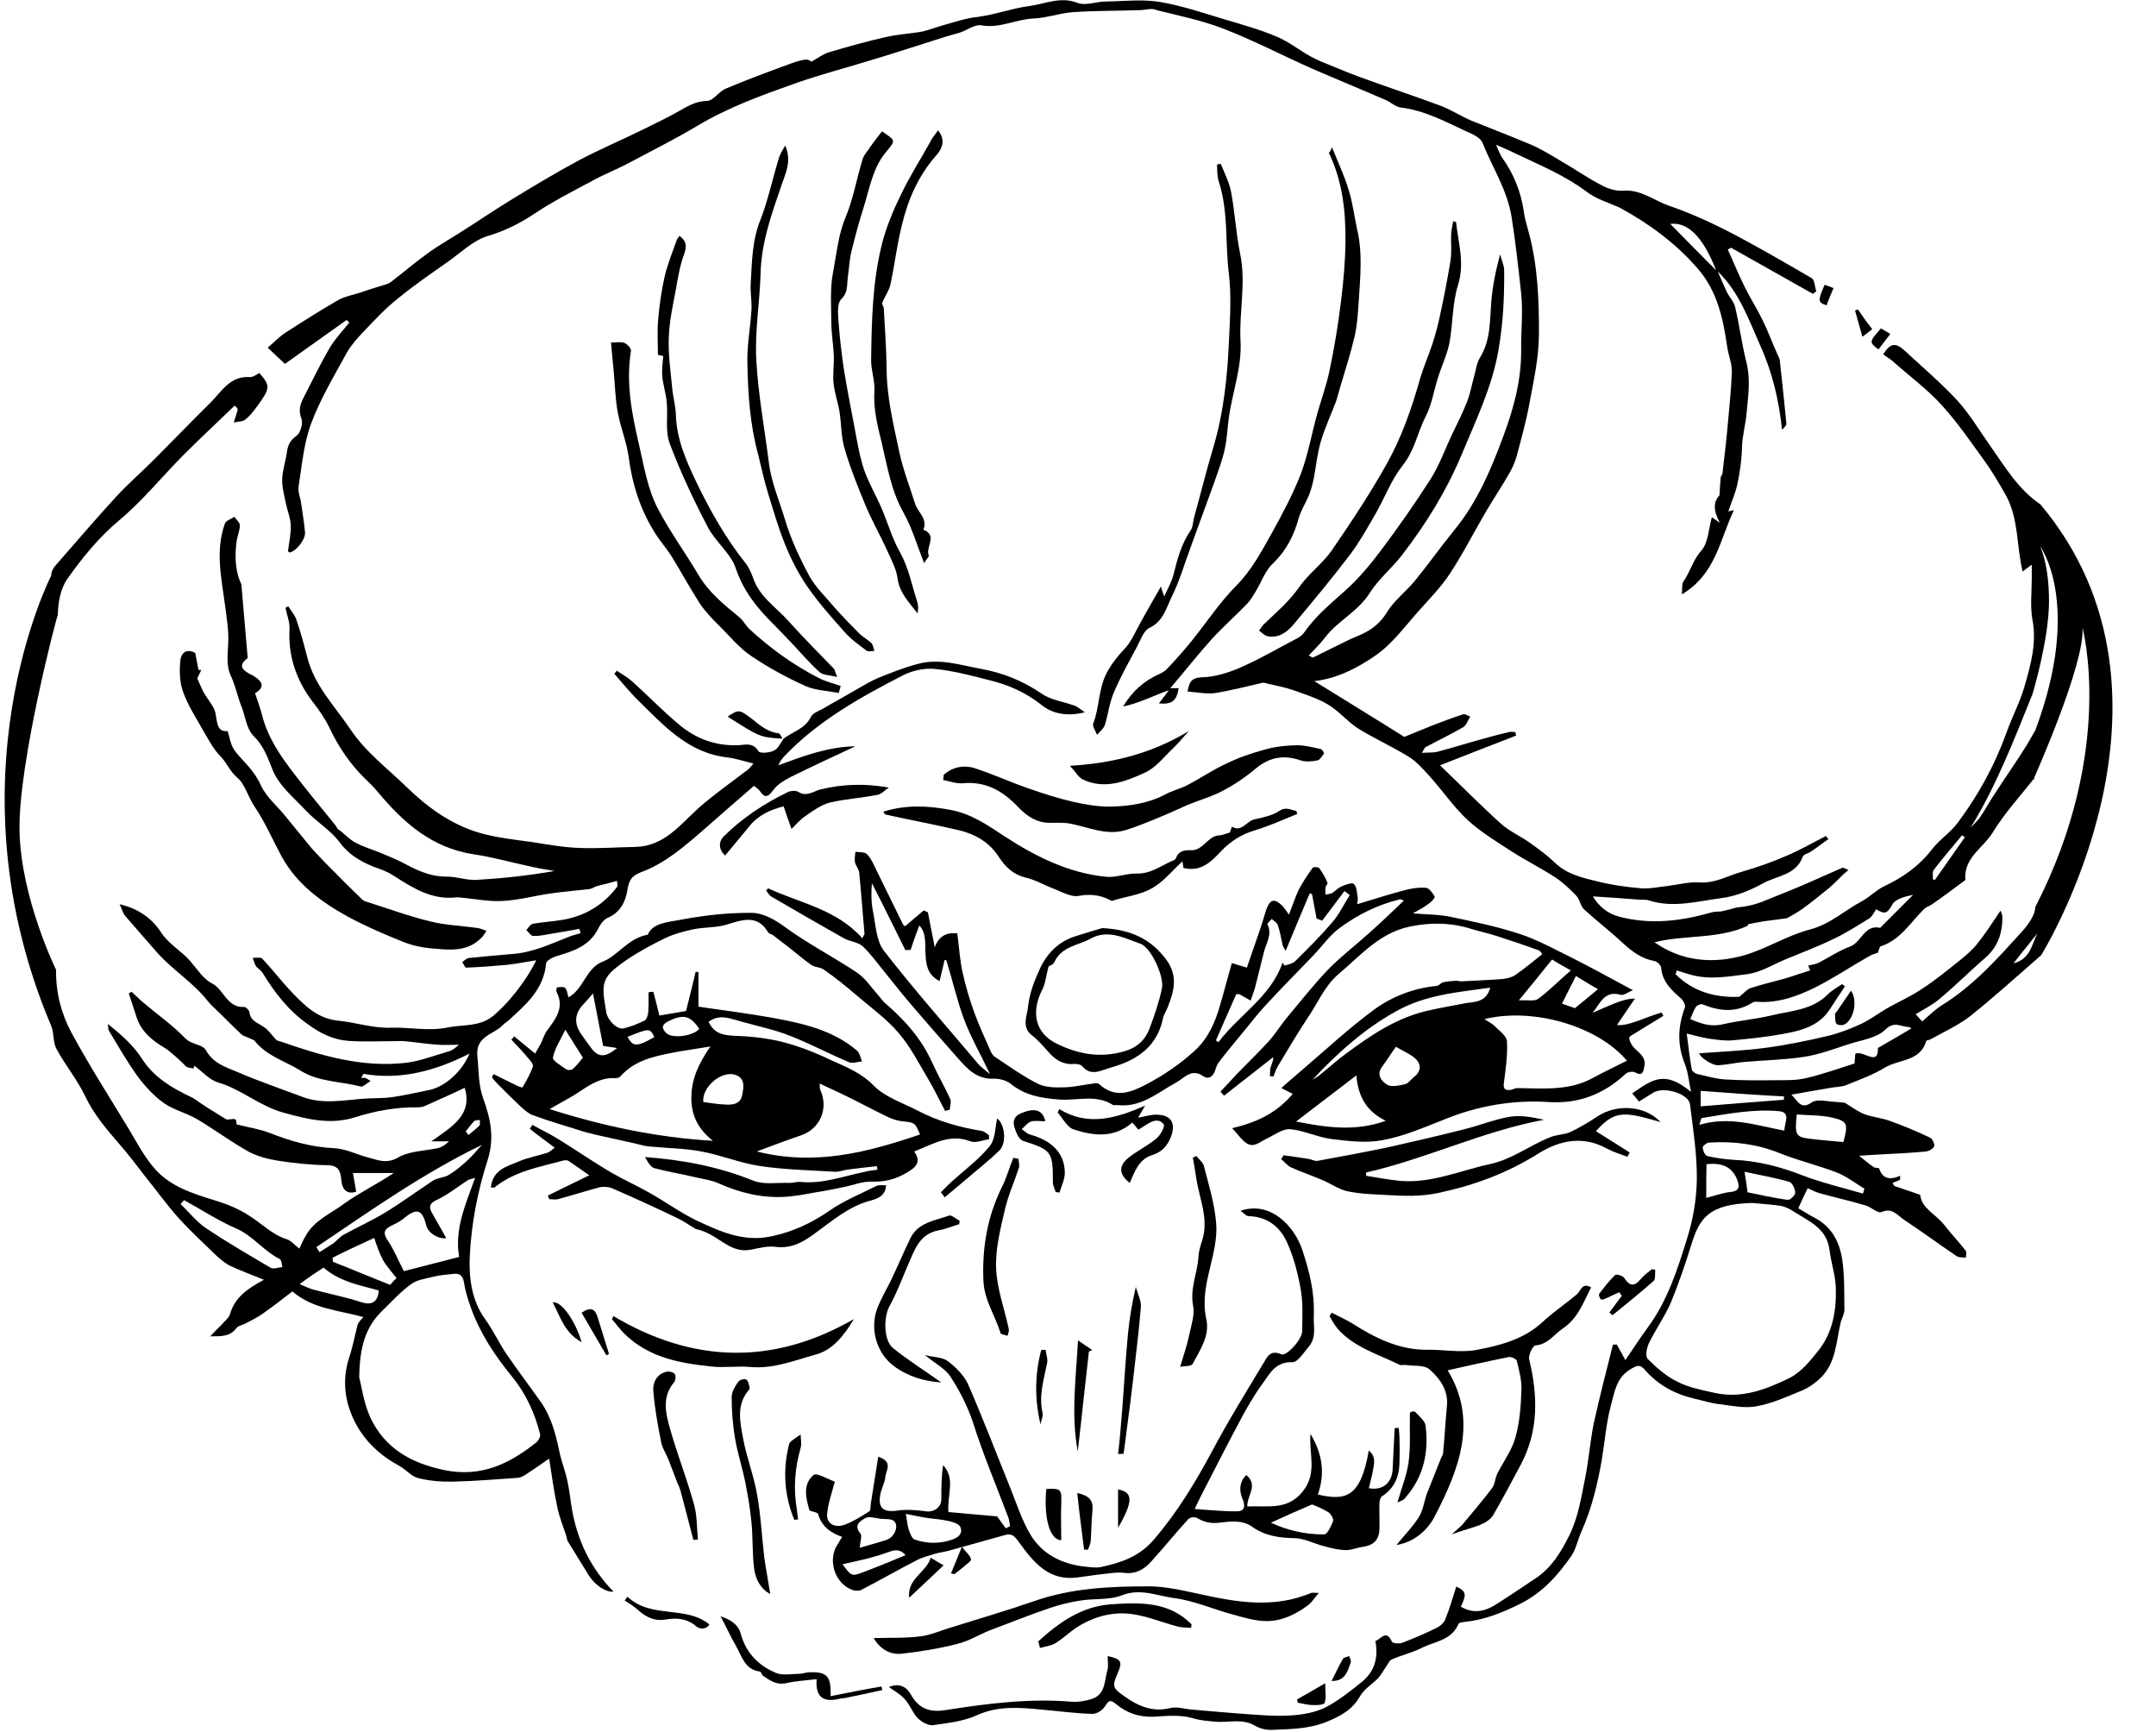 <?xml version="1.0" encoding="utf-8"?>
<!-- Generator: Adobe Illustrator 23.0.0, SVG Export Plug-In . SVG Version: 6.00 Build 0)  -->
<svg version="1.1" id="レイヤー_1" xmlns="http://www.w3.org/2000/svg" xmlns:xlink="http://www.w3.org/1999/xlink" x="0px"
	 y="0px" viewBox="0 0 85.04 68.29" style="enable-background:new 0 0 85.04 68.29;" xml:space="preserve">
<g>
	<path d="M80.51,37.67c-0.92,0.8-1.82,1.62-2.77,2.38c-0.48,0.38-1.06,0.64-1.6,0.94c-0.05,0.03-0.15,0.03-0.16,0.06
		c-0.24,0.82-1.08,0.72-1.63,1.05c-0.47,0.29-1.01,0.48-1.52,0.69c-0.2,0.08-0.42,0.07-0.63,0.11c-0.48,0.08-0.97,0.17-1.54,0.27
		c0.28,0.29,0.38,0.6,0.81,0.3c0.21-0.14,0.59-0.03,0.89-0.02c0.18,0.01,0.35,0.04,0.41,0.04c0.3,0.19,0.52,0.35,0.77,0.45
		c0.33,0.12,0.7,0.15,1.02,0.27c0.53,0.19,1.05,0.41,1.56,0.65c0.1,0.04,0.2,0.26,0.17,0.34c-0.03,0.1-0.21,0.2-0.33,0.21
		c-0.62,0.06-1.25,0.09-1.86,0.12c-0.22,0.01-0.43,0.03-0.77,0.05c0.24,0.19,0.4,0.33,0.58,0.45c0.06,0.04,0.2,0.02,0.21,0.05
		c0.13,0.4,0.41,0.47,0.83,0.29c0,0.05,0,0.1-0.01,0.16c-0.1,0.04-0.2,0.08-0.29,0.12c0.02,0.04,0.04,0.08,0.07,0.12
		c0.32,0.11,0.66,0.23,1.02,0.35c0.05,0.54,0.63,0.77,0.95,1.19c0.27,0.35,0.58,0.67,0.85,1.02c0.04,0.06,0,0.18,0,0.27
		c-0.12-0.02-0.27,0-0.36-0.06c-0.7-0.47-1.37-0.97-2.07-1.43c-0.27-0.18-0.47-0.5-0.9-0.31c-0.15,0.06-0.39-0.19-0.62-0.26
		c-0.61-0.18-1.23-0.32-1.84-0.49c-0.17-0.05-0.32-0.14-0.45-0.19c-0.13,0.27-0.24,0.5-0.37,0.79c0.21,0.12,0.44,0.27,0.69,0.4
		c0.66,0.36,0.95,0.97,1.05,1.66c0.09,0.64,0.07,1.3,0.08,1.94c0,0.18-0.11,0.34-0.15,0.52c-0.18,0.76-0.18,1.59-0.8,2.18
		c-0.21,0.2-0.46,0.38-0.73,0.49c-0.58,0.24-1.18,0.51-1.79,0.62c-0.48,0.09-1-0.03-1.51-0.09c-0.31-0.04-0.62-0.14-0.93-0.21
		c-0.78-0.18-1.44-0.54-1.96-1.14c-0.2-0.23-0.32-0.17-0.57-0.02c-0.56,0.33-0.63,0.91-0.77,1.43c-0.19,0.7-0.24,1.43-0.36,2.15
		c-0.17,0.95-0.39,1.89-0.79,2.79c-0.15,0.32-0.22,0.71-0.41,0.99c-0.53,0.76-1.11,1.42-1.98,1.87c-0.74,0.37-1.46,0.66-2.28,0.74
		c-0.07,0.01-0.17,0.02-0.19,0.07c-0.27,0.64-0.91,0.69-1.42,0.93c-0.38,0.2-0.81,0.3-1.21,0.47c-0.1,0.04-0.16,0.2-0.23,0.29
		c-0.1,0.15-0.19,0.31-0.3,0.44c-0.24,0.25-0.56,0.43-0.73,0.73c-0.31,0.55-0.8,0.79-1.33,1.01c-0.7,0.28-1.42,0.28-2.15,0.31
		c-0.22,0.01-0.46-0.05-0.65-0.16c-0.5-0.3-1.04-0.12-1.55-0.16c-0.32-0.03-0.63-0.05-0.95-0.15c-0.47-0.13-0.99-0.08-1.49-0.05
		c-0.57,0.03-1.07-0.14-1.49-0.49c-0.24-0.2-0.3-0.15-0.45,0.09c-0.1,0.15-0.33,0.3-0.5,0.29c-0.67-0.02-1.33-0.11-2-0.17
		c-0.85-0.08-1.7-0.16-2.54,0.22c-0.54,0.25-1.17,0.31-1.77,0.4c-0.22-0.01-0.45-0.16-0.58-0.29c-0.2-0.22-0.3-0.52-0.5-0.74
		c-0.19-0.21-0.44-0.34-0.63-0.48c0.33-0.14,0.66-0.08,0.87,0.3c0.31,0.56,0.75,0.71,1.37,0.61c1.65-0.26,3.3-0.47,4.97-0.33
		c0.27,0.02,0.54-0.03,0.8-0.11c0.54-0.18,0.49-0.72,0.61-1.13c0.05-0.17,0.01-0.36,0.01-0.56c0.53,0.11,0.59,0.22,0.41,0.64
		c-0.24,0.56-0.23,0.61,0.27,0.96c0.54,0.38,1.1,0.62,1.79,0.45c0.27-0.07,0.57,0.04,0.85,0.06c0.73,0.06,1.46,0.13,2.19,0.18
		c0.57,0.04,1.15,0.09,1.72,0.05c0.46-0.03,0.94-0.11,1.35-0.31c0.51-0.26,0.97-0.63,1.42-0.99c0.52-0.41,0.69-0.96,0.56-1.64
		c0.22-0.05,0.42-0.48,0.65,0.03c0.03,0.07,0.28,0.09,0.4,0.05c0.47-0.18,0.94-0.38,1.4-0.61c0.13-0.07,0.27-0.2,0.31-0.33
		c0.17-0.41,0.29-0.84,0.43-1.28c0.39,0.18,0.42,0.3,0.18,0.79c0.5,0.3,0.96,0.19,1.41-0.1c0.52-0.33,1.02-0.67,1.53-1.01
		c0.64-0.42,1.01-1.04,1.34-1.7c0.36-0.73,0.47-1.51,0.63-2.29c0.14-0.7,0.19-1.41,0.33-2.11c0.23-1.05,0.5-2.08,0.76-3.12
		c0.05,0,0.1-0.01,0.15-0.01c0.1,0.18,0.2,0.35,0.34,0.62c0.3-0.44,0.57-0.86,0.87-1.27c0.79-1.06,1.18-2.29,1.56-3.51
		c0.24-0.76,0.38-1.57,0.39-2.36c0.01-0.98-0.15-1.97-0.27-2.95c-0.05-0.41-1-0.71-1.43-0.47c-0.19,0.11-0.36,0.23-0.58,0.36
		c-0.1-0.11-0.18-0.22-0.27-0.32c0.81-0.56,1.28-0.92,2.32-0.06c-0.08-0.37-0.11-0.77-0.25-1.12c-0.3-0.75-0.27-1.47,0.01-2.21
		c0.03-0.09-0.06-0.27-0.15-0.35c-0.38-0.33-0.75-0.67-0.79-1.23c-0.01-0.09-0.16-0.23-0.26-0.25c-0.5-0.09-0.87-0.36-1.24-0.7
		c-0.49-0.46-1.03-0.87-1.53-1.33c-0.15-0.13-0.17-0.38-0.3-0.53c-0.26-0.27-0.53-0.53-0.83-0.73c-0.55-0.36-1.15-0.66-1.7-1.01
		c-0.6-0.39-1.23-0.77-1.76-1.25c-0.56-0.52-1-1.17-1.52-1.75c-0.25-0.27-0.51-0.57-0.82-0.76c-0.65-0.4-1.34-0.71-1.99-1.11
		c-0.42-0.27-0.76-0.69-1.18-0.94c-0.43-0.26-0.93-0.41-1.4-0.58c-0.32-0.11-0.66-0.17-0.99-0.25c-0.07-0.02-0.15-0.05-0.22-0.03
		c-0.61,0.14-1.22,0.3-1.84,0.4c-0.34,0.05-0.71-0.03-1.1-0.06c0.07-0.35,0.13-0.54,0.56-0.56c0.5-0.01,1.03-0.17,1.49-0.37
		c0.79-0.34,1.53-0.78,2.3-1.18c0.1-0.05,0.2-0.14,0.26-0.23c0.44-0.63,1.02-1.11,1.59-1.62c0.53-0.47,0.99-1.02,1.42-1.59
		c0.69-0.92,1.35-1.86,1.97-2.83c0.34-0.54,0.56-1.15,0.83-1.73c0.21-0.43,0.42-0.85,0.6-1.3c0.12-0.3,0.18-0.64,0.27-0.96
		c0.08-0.27,0.11-0.59,0.26-0.82c0.41-0.68,0.37-1.42,0.43-2.16c0.05-0.63,0.18-1.26,0.35-1.89c0.05,0.22,0.16,0.42,0.16,0.64
		c0.01,1.04-0.04,2.07-0.22,3.11c-0.25,1.47-0.89,2.78-1.45,4.13c-0.6,1.44-1.41,2.75-2.36,3.98c-0.39,0.51-0.92,0.94-1.27,1.49
		c-0.46,0.74-1.27,1.1-1.78,1.78c-0.18,0.24-0.4,0.44-0.63,0.69c0.07,0.03,0.14,0.09,0.17,0.08c0.45-0.22,0.89-0.44,1.34-0.66
		c0.2-0.1,0.41-0.18,0.61-0.27c0.41-0.2,0.72-0.45,0.97-0.86c0.28-0.46,0.76-0.82,1.11-1.25c0.53-0.65,1.01-1.33,1.54-1.98
		c0.92-1.12,1.47-2.44,1.96-3.77c0.39-1.05,0.69-2.17,0.68-3.33c-0.01-0.75,0.08-1.5,0-2.24c-0.11-1.01-0.22-2.02-0.38-3.03
		c-0.18-1.08-0.76-1.94-1.14-2.9c-0.09-0.23-0.44-0.37-0.71-0.49c-0.81-0.38-1.61-0.8-2.52-0.91C55.02,4.21,54.83,4,54.6,3.92
		c-0.94-0.41-1.9-0.8-2.84-1.21c-1.17-0.52-2.3-1.11-3.48-1.57c-0.85-0.33-1.77-0.52-2.66-0.74c-0.19-0.1-0.44,0-0.68,0
		c-0.87,0.03-1.76,0.02-2.63,0.08c-0.52,0.04-1.03,0.23-1.55,0.25c-0.69,0.03-1.33,0.4-2.05,0.27c-0.27-0.05-0.57,0.2-0.86,0.29
		c-0.19,0.06-0.37,0.1-0.56,0.16c-0.96,0.3-1.92,0.62-2.89,0.91c-1,0.31-2.02,0.57-3.01,0.92c-1.33,0.47-2.66,0.95-3.88,1.68
		c-0.89,0.53-1.83,1-2.75,1.49c-0.43,0.23-0.88,0.4-1.32,0.64c-0.8,0.43-1.62,0.84-2.38,1.35c-0.59,0.39-1.18,0.68-1.86,0.88
		c-0.56,0.18-1.03,0.65-1.53,1c-0.68,0.48-1.37,0.95-2.01,1.48c-0.48,0.38-0.9,0.84-1.33,1.29c-0.24,0.25-0.47,0.51-0.64,0.8
		c-0.5,0.92-1.06,1.84-1.42,2.82c-0.29,0.78-0.36,1.64-0.49,2.46c-0.04,0.22,0.07,0.45,0.1,0.69c0.05,0.37,0.12,0.76,0.15,1.13
		c0.03,0.27-0.33,0.74-0.61,0.8c-0.02-0.02-0.06-0.04-0.06-0.06c0.04-0.33,0.12-0.67,0.11-1c-0.01-0.29-0.13-0.58-0.19-0.86
		c-0.06-0.31-0.16-0.64-0.15-0.96c0.01-0.36,0.14-0.73,0.19-1.1c0.04-0.27,0.13-0.45,0.37-0.62c0.16-0.11,0.27-0.49,0.2-0.68
		c-0.13-0.33-0.05-0.57,0.09-0.84c0.34-0.66,0.66-1.33,1.03-1.96c0.21-0.35,0.51-0.67,0.77-0.99c-0.04-0.03-0.07-0.07-0.11-0.1
		c-0.8,0.57-1.61,1.15-2.43,1.73c-0.17-0.16-0.4-0.37-0.68-0.64c0.23-0.19,0.44-0.42,0.7-0.59c0.68-0.44,1.36-0.87,2.07-1.28
		c0.24-0.14,0.52-0.19,0.78-0.27c0.38-0.13,0.77-0.25,1.16-0.37c0.07-0.02,0.13-0.07,0.19-0.11c0.49-0.38,0.97-0.79,1.48-1.15
		c0.38-0.27,0.8-0.51,1.21-0.77c0.65-0.41,1.28-0.84,1.93-1.24c0.9-0.55,1.81-1.1,2.74-1.6c0.85-0.45,1.75-0.83,2.62-1.26
		c0.46-0.23,0.93-0.45,1.38-0.71c0.33-0.19,0.64-0.37,1.07-0.38c0.25-0.01,0.47-0.38,0.75-0.49c0.81-0.34,1.64-0.65,2.46-0.95
		c0.22-0.08,0.44-0.16,0.67-0.19c0.1-0.02,0.22,0.07,0.24,0.08c0.27-0.15,0.46-0.3,0.69-0.37c0.75-0.22,1.49-0.43,2.25-0.6
		c0.47-0.11,0.97-0.13,1.45-0.22c0.29-0.07,0.59-0.19,0.89-0.27c0.41-0.11,0.83-0.26,1.26-0.3c0.7-0.09,1.36-0.34,2.04-0.43
		c0.62-0.08,1.23-0.39,1.9-0.13c0.32,0.13,0.76-0.05,1.13-0.05c0.72-0.01,1.44-0.1,2.14,0.02c0.85,0.14,1.69,0.43,2.53,0.68
		c0.7,0.21,1.4,0.4,2.08,0.69c0.47,0.2,0.88,0.53,1.33,0.78c0.28,0.15,0.58,0.27,0.88,0.39c0.43,0.18,0.86,0.35,1.31,0.51
		c0.97,0.35,1.96,0.68,2.93,1.04c0.42,0.16,0.8,0.41,1.22,0.59c0.79,0.32,1.58,0.62,2.36,0.95c0.41,0.18,0.8,0.42,1.2,0.66
		c0.54,0.31,1.05,0.67,1.6,0.95c0.25,0.13,0.55,0.22,0.81,0.2c0.7-0.06,1.22,0.38,1.81,0.59c0.79,0.27,1.55,0.61,2.3,0.99
		c1.14,0.59,2.24,1.23,3.34,1.87c0.12,0.07,0.12,0.34,0.18,0.52c-0.04,0.03-0.09,0.06-0.13,0.1c-1.08-0.61-2.16-1.22-3.23-1.82
		c-0.04,0.02-0.08,0.05-0.13,0.07c0.23,0.5,0.43,1.01,0.68,1.5c0.21,0.43,0.47,0.83,0.68,1.26c0.23,0.46,0.4,0.94,0.61,1.4
		c0.03,0.07,0.07,0.13,0.08,0.2c0.09,0.83,0.18,1.66,0.26,2.49c0.01,0.08-0.08,0.17-0.17,0.26c-0.12-1.15-0.38-2.26-0.85-3.3
		c-0.46-1.03-0.83-2.12-1.69-2.95c0.13,0.28,0.24,0.56,0.37,0.83c0.1,0.2,0.27,0.37,0.32,0.58c0.17,0.72,0.26,1.44,0.44,2.16
		c0.18,0.69,0.07,1.35,0.01,2.04c-0.04,0.45-0.17,0.88-0.18,1.33c-0.01,0.48-0.08,0.97-0.18,1.45c-0.08,0.36-0.24,0.72-0.36,1.08
		c0.02-0.01,0.09-0.02,0.22-0.05c-0.56,1.17-0.71,2.52-2.05,3.32c0.02-0.23-0.01-0.41,0.06-0.51c0.27-0.38,0.37-0.84,0.71-1.22
		c0.27-0.31,0.28-0.84,0.41-1.31c0.08,0.05,0.15,0.1,0.32,0.22c-0.27-0.48-0.26-0.84-0.02-1.08c0.02-0.29,0.03-0.5,0.05-0.72
		c0.01-0.05,0.07-0.1,0.07-0.15c0.06-0.54,0.13-1.08,0.18-1.62c0.07-0.8,0.16-1.58,0.19-2.38c0.01-0.32-0.13-0.65-0.18-0.97
		c-0.16-1.13-0.4-2.24-1.17-3.11c-0.86-1-1.93-1.78-3.09-2.41C63.46,8,62.96,7.85,62.58,7.56c-0.85-0.64-1.83-1.04-2.77-1.49
		c-0.22-0.11-0.44-0.21-0.8-0.36c0.11,0.25,0.16,0.39,0.24,0.51c0.47,0.65,0.75,1.37,0.86,2.16c0.04,0.26,0.11,0.5,0.18,0.75
		c0.37,1.35,0.42,2.75,0.41,4.12c-0.01,0.86-0.2,1.73-0.36,2.59c-0.13,0.72-0.32,1.41-0.51,2.12c-0.06,0.22-0.15,0.44-0.26,0.64
		c-0.31,0.55-0.67,1.08-0.99,1.63c-0.47,0.8-0.88,1.62-1.39,2.39c-0.34,0.52-0.79,0.98-1.21,1.45c-0.55,0.61-1.05,1.31-1.71,1.77
		c-0.73,0.51-1.56,0.93-2.43,1.02c1.14,0.71,2.34,1.44,3.55,2.2c0.34-0.14,0.71-0.29,1.08-0.44c0.41-0.16,0.81-0.31,1.24-0.45
		c0.08-0.03,0.19,0.06,0.28,0.09c-0.09,0.15-0.15,0.34-0.28,0.42c-0.48,0.28-0.99,0.52-1.49,0.79c-0.03,0.02-0.04,0.07-0.14,0.22
		c0.26-0.02,0.44,0,0.61-0.04c0.48-0.13,0.95-0.27,1.43-0.41c0.46-0.13,0.93-0.26,1.4-0.37c0.08-0.02,0.16,0,0.25,0
		c0.01,0.05,0.02,0.1,0.03,0.14c-0.96,0.37-1.93,0.75-3,1.17c0.83,0.8,1.61,1.59,2.42,2.32c0.33,0.29,0.77,0.48,1.14,0.75
		c0.34,0.24,0.68,0.49,0.98,0.78c0.47,0.45,1.08,0.59,1.67,0.73c0.55,0.14,1.13,0.22,1.7,0.27c0.34,0.03,0.71-0.05,1.06-0.09
		c0.42-0.05,0.85-0.17,1.28-0.14c0.6,0.04,1.09-0.26,1.62-0.41c0.62-0.18,1.23-0.39,1.82-0.65c0.52-0.22,1.02-0.51,1.53-0.77
		c0.03,0.04,0.06,0.08,0.1,0.12c-0.24,0.17-0.46,0.34-0.7,0.5c-0.1,0.07-0.28,0.1-0.31,0.19c-0.27,0.74-1.02,0.75-1.56,1.05
		c-0.5,0.28-1.09,0.52-1.66,0.59c-0.94,0.12-1.89,0.4-2.85,0.09c-0.12-0.04-0.26-0.02-0.37-0.03c-0.63-0.05-1.23-0.09-1.84-0.13
		c0.22,0.38,0.57,0.67,1,0.79c1.24,0.34,2.47,0.19,3.69-0.16c0.13-0.04,0.27-0.02,0.39-0.04c0.19-0.04,0.36-0.09,0.59-0.15
		c0.13-0.02,0.3-0.03,0.47-0.07c0.19-0.04,0.36-0.09,0.54-0.16c0.57-0.23,1.13-0.45,1.69-0.69c0.49-0.21,0.96-0.43,1.45-0.64
		c0.07-0.03,0.17,0.05,0.26,0.08c-0.07,0.06-0.14,0.12-0.21,0.18c-0.2,0.19-0.37,0.38-0.58,0.55c-0.34,0.28-0.69,0.56-1.05,0.82
		c-0.18,0.13-0.38,0.23-0.58,0.35c-0.27,0.04-0.59,0.08-0.91,0.12c-0.19,0.03-0.37,0.07-0.64,0.12c0-0.05,0,0.03,0,0.06
		c-1.19,0.54-2.49,0.35-3.68,0.65c1.06,0.75,2.3,0.87,3.55,0.51c0.88-0.26,1.69-0.78,2.57-1.01c0.81-0.21,1.38-0.76,2.08-1.13
		c0.29-0.16,0.54-0.42,0.84-0.57c0.75-0.35,1.39-0.8,1.9-1.46c0.3-0.39,0.75-0.68,1.04-1.08c0.8-1.08,1.44-2.24,1.9-3.52
		c0.22-0.62,0.54-1.22,0.72-1.85c0.24-0.84,0.48-1.69,0.31-2.59c-0.1-0.54-0.03-1.1-0.03-1.65c0-0.15,0-0.3,0-0.54
		c-0.18,0.13-0.27,0.2-0.36,0.27c-0.25-1.03-0.15-2.11-0.68-3.04c-0.25-0.44-0.5-0.87-0.8-1.29c-0.55-0.76-1.08-1.54-1.71-2.23
		c-0.58-0.64-1.29-1.16-1.94-1.74c-0.12-0.1-0.26-0.18-0.37-0.27c0.29-0.45,0.49-0.47,0.86-0.13c0.7,0.65,1.42,1.26,2.06,1.95
		c0.51,0.56,0.9,1.23,1.34,1.85c0.57,0.81,1.09,1.68,1.94,2.25C86.86,27.48,80.51,37.67,80.51,37.67z M69.11,47.44
		c-1.7,0.05-2.07,0.58-2.4,1.65c-0.24,0.78-0.5,1.54-0.81,2.29c-0.24,0.55-0.6,1.05-0.86,1.59c-0.09,0.18-0.15,0.52-0.05,0.62
		c0.35,0.35,0.75,0.7,1.19,0.91c0.46,0.23,0.99,0.33,1.5,0.44c1.05,0.22,2.02-0.16,2.93-0.61c0.43-0.22,0.79-0.66,1.1-1.05
		c0.59-0.73,0.73-1.62,0.7-2.52c-0.02-0.49-0.19-0.98-0.25-1.48c-0.11-0.84-0.8-1.11-1.39-1.49c-0.17-0.11-0.36-0.21-0.56-0.24
		C69.78,47.49,69.37,47.47,69.11,47.44z M80.25,30.76c0-0.05-0.02-0.1-0.01-0.07c-0.55,0.7-1.17,1.37-1.64,2.14
		c-0.37,0.61-1.15,0.99-1.08,1.86c0,0.02-0.04,0.05-0.06,0.06c-0.42,0.31-0.84,0.63-1.28,0.93c-0.09,0.06-0.21,0.09-0.28,0.16
		c-0.54,0.53-0.94,1.23-1.72,1.48c-0.05,0.02-0.06,0.13-0.11,0.25c-0.07,0.03-0.24,0.07-0.38,0.16c-0.69,0.39-1.34,0.83-2.05,1.19
		c-0.72,0.36-1.47,0.64-2.3,0.59c-0.07-0.01-0.16-0.01-0.22,0.03c-0.64,0.41-1.3,0.34-1.96,0.07c-0.07-0.03-0.22,0.03-0.27,0.1
		c-0.09,0.14-0.14,0.3-0.22,0.48c0.42,0.18,0.8,0.31,1.26,0.21c0.63-0.15,1.29-0.2,1.92-0.35c0.78-0.19,1.63-0.21,2.25-0.84
		c0.16-0.16,0.37-0.27,0.56-0.4c0.04,0.03,0.08,0.06,0.11,0.09c-0.2,0.29-0.39,0.59-0.58,0.88c-0.44,0.7-1.17,0.87-1.89,1
		c-0.66,0.12-1.33,0.19-2,0.25c-0.29,0.02-0.61-0.03-0.9-0.07c-0.27-0.04-0.52-0.12-0.87-0.2c0.07,0.53,0.12,0.98,0.2,1.42
		c0.01,0.07,0.14,0.16,0.23,0.18c0.36,0.08,0.73,0.19,1.09,0.21c0.66,0.04,1.33,0.04,1.99,0.03c0.39,0,0.8,0.01,1.19-0.08
		c0.64-0.15,1.26-0.37,1.92-0.58c0-0.06,0.02-0.22,0.03-0.38c0.29-0.17,0.92,0.53,0.89-0.23c0.47-0.27,0.88-0.51,1.32-0.77
		c-0.06-0.04-0.07-0.06-0.08-0.06c-0.31,0.02-0.57-0.27-0.95,0.11c-0.35,0.34-0.97,0.41-1.48,0.58c-0.57,0.19-1.14,0.4-1.73,0.49
		c-0.78,0.12-1.57,0.13-2.36,0.2c-0.33,0.03-0.67,0.11-1,0.13c-0.27,0.02-0.74-0.33-0.77-0.47c0.87-0.07,1.77-0.1,2.64-0.22
		c0.82-0.11,1.65-0.28,2.45-0.47c0.45-0.11,0.89-0.28,1.32-0.48c0.33-0.16,0.64-0.39,0.96-0.58c0.46-0.27,0.96-0.48,1.4-0.78
		c0.52-0.33,1-0.73,1.48-1.11c0.26-0.21,0.51-0.42,0.72-0.68c0.32-0.4,0.61-0.85,0.92-1.31c0.03,0.09,0.07,0.17,0.07,0.24
		c0.01,0.63-0.17,1.18-0.66,1.61c-0.61,0.53-1.18,1.1-1.8,1.62c-0.29,0.25-0.64,0.42-0.96,0.62c0.07,0.07,0.16,0.18,0.26,0.28
		c0.28-0.24,0.51-0.47,0.78-0.64c1.26-0.78,2.21-1.86,3.18-2.93c0.24-0.27,0.49-0.63,0.5-0.94c3.18-6.18,1.86-11.02,1.86-11.02
		c0.12,1.39-1.92,5.96-1.92,5.96 M74,35.86c-0.1,0.15-0.16,0.29-0.27,0.36c-0.46,0.28-0.92,0.58-1.41,0.81
		c-0.62,0.3-1.28,0.55-1.91,0.81c-0.5,0.21-0.99,0.52-1.51,0.58c-0.73,0.09-1.47,0.23-2.21,0.02c-0.19-0.05-0.36-0.11-0.55-0.17
		c-0.02,0.05-0.03,0.1-0.05,0.15c0.72,0.72,1.63,0.93,2.51,0.89c0.21-0.16,0.3-0.29,0.44-0.34c0.46-0.15,0.93-0.26,1.4-0.39
		c0.32-0.1,0.63-0.21,0.96-0.31c-0.02-0.05-0.06-0.15-0.08-0.19c0.15-0.04,0.29-0.05,0.41-0.11c0.41-0.21,0.8-0.48,1.24-0.64
		c0.46-0.17,0.56-0.88,1.19-0.74c0.01,0,0.02-0.02,0.03-0.03c0.42-0.42,0.84-0.84,1.27-1.27c-0.29,0.06-0.65,0.14-0.8,0.35
		C74.45,36,74.38,36.09,74,35.86z M73.48,47.07c0.02-0.06,0.04-0.12,0.06-0.19c-0.36-0.22-0.71-0.49-1.09-0.64
		c-0.75-0.29-1.53-0.47-2.27-0.77c-0.9-0.36-1.83-0.47-2.78-0.41c-0.09,0.01-0.25,0.14-0.24,0.2c0.01,0.12,0.09,0.31,0.18,0.33
		c0.34,0.08,0.71,0.13,1.06,0.15c0.93,0.04,1.82,0.27,2.69,0.61C71.87,46.65,72.69,46.84,73.48,47.07z M80.28,28.8
		c1.88-5.03,0.18-7.27,0.18-7.27s0.36,0.67,0.36,2.18s-0.65,3.66-0.65,3.66c-0.72,1.78-1.41,3.58-2.44,5.27
		c0.13-0.14,0.27-0.27,0.37-0.41c0.21-0.3,0.38-0.64,0.59-0.94c0.41-0.64,0.86-1.27,1.26-1.92L80.28,28.8z M72.71,45.04
		c0.19-0.71,0.17-0.82-0.42-0.96c-0.46-0.11-0.95-0.09-1.42-0.13c-0.08,0.79-0.04,0.88,0.45,0.95
		C71.76,44.96,72.23,44.99,72.71,45.04z M68.93,47.02c0.51,0.1,1.05,0.23,1.59,0.3c0.09,0.01,0.29-0.19,0.29-0.28
		c0-0.15-0.12-0.4-0.23-0.43c-0.58-0.17-1.18-0.27-1.77-0.4C68.86,46.5,68.89,46.73,68.93,47.02z M70.38,44.59
		c0.01-0.33,0.27-0.73-0.22-0.77c-1.02-0.09-2.03,0.11-3.03,0.27c-0.04,0.01-0.06,0.14-0.1,0.27
		C68.19,44.01,69.24,44.37,70.38,44.59z M67.3,47.24c0.36-0.09,0.65-0.2,0.94-0.23c0.45-0.04,0.35-0.3,0.26-0.54
		c-0.21-0.46-0.58-0.62-1.19-0.56C67.3,46.33,67.3,46.74,67.3,47.24z M70.36,43.37c0-0.04,0.01-0.09,0.01-0.13
		c-0.54-0.03-1.08-0.06-1.63-0.1c-0.56-0.04-1.11-0.08-1.66-0.12c0,0.2,0,0.44,0,0.61C68.2,43.54,69.28,43.45,70.36,43.37z
		 M65.88,8.83c0.6,0.61,1.2,1.22,1.81,1.83C67.16,9.31,66.56,8.75,65.88,8.83z M76.24,34.68c0.03,0.01,0.05,0.01,0.08,0.02
		c0.39-0.56,0.79-1.12,1.18-1.68c-0.04-0.03-0.07-0.05-0.11-0.08c-0.37,0.45-0.76,0.9-1.12,1.37
		C76.21,34.39,76.25,34.55,76.24,34.68z M79.42,37.99c0.67-0.17,0.72-0.75,0.94-1.18C80.07,37.18,79.76,37.55,79.42,37.99z"/>
	<path d="M0.77,32.78c0.06,2.66,1.44,5.46,1.44,5.46c-0.01,0.9,0.2,1.72,0.6,2.47c0.71,1.31,1.51,2.56,2.28,3.83
		c0.32,0.54,0.62,1.11,1.03,1.57c0.62,0.69,1.48,0.96,2.36,1.23c0.46,0.14,0.93,0.33,1.33,0.59c0.5,0.31,0.92,0.76,1.5,0.94
		c0.18,0.06,0.32,0.24,0.5,0.37c0.07-0.16,0.14-0.32,0.23-0.47c0.33-0.64,1-0.9,1.53-1.3c0.61-0.44,1.31-0.77,1.96-1.21
		c-0.52,0-1.04,0-1.61,0c0.04,0.23,0.09,0.48,0.13,0.74c-0.34,0.1-0.55-0.04-0.59-0.48c-0.03-0.38-0.14-0.57-0.58-0.57
		c-0.65-0.01-1.31-0.08-1.94-0.18c-0.38-0.06-0.79-0.17-1.13-0.35c-0.7-0.39-1.34-0.87-2.03-1.28c-0.42-0.25-0.92-0.36-1.32-0.64
		c-0.39-0.28-0.74-0.66-1.03-1.05c-0.42-0.58-0.77-1.2-1.14-1.81c-0.02-0.03-0.01-0.08-0.04-0.26c0.57,0.45,1.03,0.87,1.36,1.39
		c0.47,0.72,1.16,1.13,1.9,1.48c0.18,0.08,0.33,0.22,0.5,0.32c0.28,0.19,0.58,0.36,0.86,0.54c0.03,0.02,0.08,0.05,0.12,0.04
		c0.33-0.04,0.33-0.04,0.34,0.19c0.45,0.12,0.9,0.18,1.31,0.34c0.81,0.32,1.64,0.56,2.53,0.6c0.46,0.02,0.9,0.25,1.36,0.37
		c0.38,0.1,0.72,0.26,1.17,0c0.45-0.26,1.04-0.26,1.56-0.37c0.17-0.04,0.31-0.13,0.45-0.27c-0.19,0-0.37,0-0.7,0
		c0.83-0.58,1.64-1.05,1.32-2.11c-0.52,0.25-1.05,0.48-1.58,0.72c-0.09,0.04-0.2,0.05-0.29,0.05c-0.84-0.01-1.66,0.14-2.45,0.39
		c-0.98,0.31-1.89,0.08-2.86-0.19c-0.92-0.26-1.63-0.91-2.54-1.18c-0.35-0.1-0.63-0.43-0.94-0.66c-0.01,0.04-0.03,0.08-0.04,0.11
		c-0.11-0.03-0.26-0.03-0.31-0.1c-0.13-0.15-0.65-0.61-0.8-0.7c-0.51-0.3-0.97-0.66-1.15-1.28c-0.09-0.29-0.2-0.59-0.29-0.88
		c0.04-0.02,0.08-0.05,0.11-0.07c0.17,0.16,0.32,0.31,0.49,0.45c0.54,0.46,1.13,0.87,1.62,1.38c0.26,0.27,0.69,0.23,0.83,0.49
		c0.28,0.5,0.78,0.66,1.22,0.84c0.83,0.36,1.71,0.66,2.56,0.98c0.8,0.31,1.61,0.14,2.42,0.08c0.37-0.03,0.76-0.01,1.12-0.06
		c0.51-0.07,1.01-0.19,1.51-0.29c0.61-0.14,1.26-0.72,1.56-1.43c-1.36,0.69-2.72,1.05-4.18,0.8c-0.03,0.05-0.07,0.11-0.1,0.16
		c0.05,0,0.11-0.01,0.16,0s0.09,0.05,0.22,0.12c-0.17,0.1-0.3,0.24-0.39,0.22c-0.8-0.21-1.67-0.18-2.38-0.63
		c-0.61-0.38-1.35-0.58-1.82-1.19C9.99,41,9.86,40.96,9.76,40.91c-0.08-0.04-0.17-0.06-0.23-0.11c-0.3-0.29-0.61-0.59-0.91-0.89
		c-0.15-0.15-0.31-0.28-0.44-0.45c-0.57-0.72-1.36-1.2-1.96-1.87c-0.43-0.49-0.86-0.98-1.29-1.48C4.84,36,4.81,35.85,4.72,35.66
		c0.77,0.18,1.29,0.58,1.64,1.12c0.31,0.47,0.8,0.72,1.15,1.13c0.27,0.31,0.51,0.7,0.85,0.87c0.48,0.25,0.59,0.97,1.27,0.93
		c0.07,0,0.2,0.13,0.21,0.21c0.04,0.36,0.35,0.42,0.58,0.59c0.19,0.13,0.31,0.33,0.48,0.5c0.04,0.04,0.13,0.05,0.19,0.07
		c1.57,0.55,3.17,1.02,4.86,0.84c0.59-0.06,1.16-0.29,1.73-0.45c0.15-0.04,0.27-0.13,0.42-0.27c-0.27,0-0.56,0.02-0.83,0
		c-0.44-0.03-0.88-0.1-1.32-0.14c-0.15-0.01-0.29,0-0.43,0c-0.59,0-1.18,0.03-1.76-0.01c-0.6-0.04-1.12-0.29-1.62-0.66
		c-0.77-0.54-1.31-1.25-1.78-2.02c-0.07-0.11-0.2-0.18-0.27-0.28c-0.06-0.1-0.08-0.22-0.12-0.32c0.13,0.01,0.32-0.03,0.38,0.04
		c0.4,0.43,0.76,0.9,1.17,1.33c0.5,0.52,1.01,1.03,1.81,1.11c0.69,0.07,1.38,0.3,2.06,0.28c0.76-0.03,1.52,0.15,2.27-0.01
		c0.59-0.12,1.24-0.02,1.77-0.44c0.57-0.46,1.31-1.36,1.72-2.21c-0.4,0.06-0.78,0.14-1.15,0.18c-0.54,0.05-1.07,0.09-1.61,0.11
		c-0.05,0-0.1-0.14-0.16-0.22c0.09-0.06,0.17-0.15,0.26-0.16c0.58-0.06,1.16-0.11,1.74-0.16c0.78-0.06,1.46-0.38,2.17-0.66
		c0.17-0.07,0.33-0.11,0.5-0.16c-0.02-0.06-0.03-0.11-0.05-0.17c-0.38,0.07-0.76,0.14-1.14,0.2c-0.23,0.04-0.45,0.09-0.68,0.08
		c-0.09,0-0.18-0.15-0.27-0.23c0.08-0.09,0.16-0.23,0.26-0.25c0.39-0.07,0.8-0.09,1.2-0.16c0.88-0.16,1.59-0.59,2.13-1.31
		c0.01-0.02,0-0.06-0.01-0.22c-0.28,0.07-0.55,0.14-0.81,0.21c-0.1,0.03-0.18,0.1-0.27,0.11c-0.5,0.06-1.01,0.1-1.51,0.17
		c-0.65,0.09-1.29,0.27-1.93,0.3c-0.5,0.03-1.02-0.07-1.53-0.12c-0.1-0.01-0.21-0.03-0.3-0.02c-0.97,0.11-1.74-0.39-2.5-0.88
		c-0.24-0.15-0.5-0.24-0.76-0.33c-0.53-0.22-0.98-0.48-1.34-0.97c-0.36-0.48-0.91-0.8-1.33-1.25c-0.48-0.51-1.08-1-1.32-1.63
		c-0.2-0.5-0.34-0.91-0.74-1.31c-0.27-0.27-0.32-0.74-0.46-1.12c-0.16-0.39-0.24-0.8-0.4-1.17C8.91,26.29,8.98,25.86,9,25.4
		c0.03-0.52-0.06-1.05-0.13-1.57c-0.14-1.06-0.38-2.12,0-3.18c0.04-0.12,0.25-0.18,0.37-0.27c0.08,0.11,0.22,0.23,0.22,0.33
		c0,0.22-0.1,0.43-0.13,0.65c-0.08,0.62-0.04,1.22,0.19,1.68c0.09,1.02,0.17,1.94,0.25,2.91c-0.32,0.25-0.31,0.42,0.1,0.64
		c0.04,0.02,0.08,0.03,0.12,0.06c0.42,0.25,0.43,0.48,0.07,0.69c0.09,0.27,0.19,0.54,0.26,0.8c0.27,1.12,0.97,1.98,1.66,2.86
		c0.4,0.51,0.82,1.01,1.23,1.52c0.07,0.09,0.1,0.2,0.2,0.23c0.21,0.17,0.39,0.37,0.63,0.49c0.32,0.17,0.68,0.27,1.01,0.41
		c0.31,0.13,0.63,0.26,0.93,0.42c0.52,0.28,1.04,0.51,1.65,0.5c0.38,0,0.78,0.15,1.16,0.13c1.03-0.06,2.05-0.17,3.08-0.35
		c-0.33-0.06-0.67-0.11-1-0.19c-0.74-0.16-1.45-0.36-2.19-0.47c-1.65-0.25-2.78-1.26-3.78-2.46c-0.16-0.19-0.33-0.36-0.51-0.53
		c-0.59-0.58-1.04-1.25-1.39-1.99c-0.18-0.37-0.42-0.72-0.68-1.05c-0.64-0.85-0.96-1.79-0.9-2.87c0.01-0.27-0.11-0.55-0.16-0.82
		c0.04-0.02,0.07-0.04,0.11-0.06c0.11,0.18,0.26,0.34,0.32,0.53c0.17,0.49,0.3,0.98,0.43,1.48c0.28,1.12,1.08,1.92,1.7,2.84
		c0.6,0.9,1.45,1.53,2.21,2.27c0.82,0.8,1.75,1.48,2.87,1.81c0.68,0.2,1.39,0.27,2.1,0.37c0.62,0.1,1.25,0.21,1.87,0.23
		c0.73,0.03,1.45-0.03,2.18-0.04c1.14-0.02,1.76-0.86,2.5-1.53c0.62-0.55,1.3-1.02,1.95-1.52c0.07-0.05,0.11-0.12,0.22-0.24
		c-0.38-0.09-0.7-0.2-1.02-0.24c-1.55-0.17-2.51-1.25-3.53-2.25c-0.33-0.32-0.63-0.7-0.94-1.05c0.03-0.04,0.07-0.08,0.1-0.12
		c0.2,0.14,0.41,0.25,0.59,0.41c0.65,0.58,1.25,1.21,1.92,1.76c0.64,0.52,1.38,0.79,2.23,0.77c0.28,0,0.62-0.15,0.85,0.24
		c0.06,0.09,0.43,0.06,0.61-0.03c0.16-0.08,0.26-0.3,0.37-0.46l0.02-0.02c0.36-0.27,0.83-0.38,1.06-0.84
		c0.07-0.15,0.28-0.23,0.44-0.31c0.44-0.26,0.89-0.5,1.33-0.76c0.3-0.17,0.59-0.35,0.9-0.48c0.52-0.21,1.05-0.42,1.6-0.56
		c0.83-0.21,1.64,0.06,2.46,0.21c0.87,0.16,1.63,0.47,2.37,0.97c0.37,0.26,0.87,0.32,1.31,0.48c0.11,0.04,0.21,0.13,0.4,0.26
		c-0.72,0.18-1.29,0.05-1.71-0.29c-0.63-0.5-1.32-0.8-2.07-0.98c-0.71-0.18-1.41-0.37-2.14-0.44c-0.4-0.04-0.88,0.06-1.25,0.25
		c-1.69,0.87-3.36,1.8-4.69,3.2c-0.09,0.1-0.17,0.21-0.23,0.35c0.98-0.36,1.95-0.73,3.04-0.75c-0.88,0.41-1.72,0.8-2.53,1.2
		c-0.27,0.14-0.55,0.3-0.72,0.54c-0.22,0.3-0.34,0.29-0.53,0.01c-0.03-0.05-0.09-0.08-0.22-0.19c-0.68,0.59-1.35,1.17-2.03,1.77
		c-0.74,0.64-1.49,1.29-2.41,1.63c-0.42,0.16-0.49,0.34-0.56,0.74c-0.07,0.44-0.28,0.86-0.78,1.07c-0.16,0.07-0.28,0.26-0.36,0.41
		c-0.34,0.7-0.99,0.9-1.66,1.1c-0.16,0.05-0.39,0.18-0.4,0.28c-0.09,1.03-0.8,1.63-1.49,2.26c-0.08,0.07-0.17,0.12-0.24,0.2
		c-0.37,0.36-1.07,0.42-0.98,1.22c0.06,0.55,0.03,1.1,0.23,1.65c0.28,0.78,0.46,1.54,0.17,2.44c-0.39,1.21-0.64,2.5-0.7,3.77
		c-0.04,0.82,0.06,1.75,0.61,2.5c0.3,0.42,0.53,0.9,0.81,1.33c0.45,0.66,0.93,1.29,1.39,1.94c0.4,0.58,0.58,1.25,0.72,1.93
		c0.08,0.4,0.24,0.78,0.32,1.18c0.08,0.34,0.11,0.7,0.17,1.05c0.21,1.28,0.75,2.39,1.65,3.31c-0.3,0.03-0.74-0.26-0.98-0.65
		c-0.27-0.44-0.55-0.89-0.82-1.33c-0.04-0.06-0.04-0.14-0.06-0.21c-0.13-0.38-0.28-0.76-0.36-1.15c-0.13-0.62-0.22-1.25-0.32-1.91
		c-0.31,0.22-0.59,0.41-0.86,0.59c-0.12,0.08-0.25,0.16-0.37,0.17c-0.85,0.06-1.72,0.13-2.57,0.15c-0.46,0.01-0.93-0.03-1.37-0.14
		c-0.27-0.07-0.48-0.34-0.74-0.48c-0.74-0.4-1.35-0.96-1.73-1.69c-0.42-0.8-0.54-1.68-0.25-2.58c0.14-0.41,0.22-0.85,0.33-1.28
		c0.03-0.12,0.14-0.21,0.23-0.32c-0.95-0.27-1.96-0.3-2.8-1.01c-0.36,0.28-0.76,0.59-1.16,0.87c-0.22,0.16-0.46,0.27-0.7,0.4
		c-0.11,0.06-0.28,0.08-0.34,0.17c-0.25,0.34-0.59,0.33-1.04,0.33c0.19-0.2,0.31-0.32,0.44-0.45c0.12-0.14,0.29-0.27,0.34-0.42
		c0.19-0.67,0.69-1.01,1.34-1.36c-0.49-0.2-0.92-0.36-1.33-0.55c-0.19-0.09-0.36-0.24-0.51-0.37c-0.52-0.5-1.05-0.99-1.53-1.52
		c-0.45-0.5-0.84-1.05-1.27-1.58C5.42,46,5.08,45.54,4.71,45.12c-0.51-0.59-1.01-1.17-1.35-1.89C3.05,42.58,2.57,42,2.23,41.37
		c-0.15-0.27-0.09-0.63-0.21-0.91c-4.13-9.75,0-17.76,0-17.76c0-0.14,0.07-0.29,0.17-0.4c0.8-0.91,1.58-1.83,2.39-2.71
		c0.47-0.51,0.99-0.96,1.48-1.45c0.76-0.76,1.49-1.52,2.25-2.27c0.44-0.44,0.77-1.05,1.54-1c0.13,0.01,0.27-0.1,0.38-0.16
		c0.44,0.51,0.44,0.59-0.1,1.33c-0.14,0.19-0.28,0.37-0.46,0.51c-0.09,0.08-0.26,0.07-0.45,0.11c0.08-0.25,0.12-0.37,0.16-0.51
		C9.34,16.06,9.3,16.03,9.25,16c-0.68,0.66-1.37,1.3-2.03,1.96c-0.84,0.85-1.61,1.8-2.52,2.56C3.89,21.2,3.24,22,2.65,22.84
		c-0.27,0.38-0.36,0.94-0.37,1.42C2.25,24.24,0.71,30.13,0.77,32.78z M14.17,54.33c0.09,0.32,0.17,0.99,0.44,1.58
		c0.57,1.2,1.58,1.78,2.89,2.06c1.47,0.31,2.6-0.24,3.67-1.1c0.08-0.07,0.16-0.23,0.13-0.32c-0.2-0.81-0.55-1.57-1.07-2.22
		c-0.69-0.84-1.28-1.72-1.65-2.74c-0.12-0.33-0.23-0.68-0.28-1.02c-0.05-0.28-0.19-0.37-0.44-0.33c-0.24,0.03-0.48,0.04-0.72,0.1
		c-0.31,0.08-0.67,0.12-0.91,0.29c-0.43,0.31-0.8,0.72-1.19,1.1C14.42,52.35,14.18,53.13,14.17,54.33z M17.6,48.83
		c-0.32,0.04-0.72-0.21-0.79-0.51c-0.15-0.62-0.37-0.69-0.86-0.29c-0.14,0.12-0.3,0.21-0.46,0.28c-0.26,0.13-0.43,0.24-0.22,0.57
		c0.27,0.4,0.45,0.85,0.66,1.25c0.75-0.19,1.44-0.37,2.18-0.56c-0.19-1.09,0.25-2.06,0.63-3.12c-0.16,0.05-0.25,0.06-0.3,0.1
		c-0.41,0.27-0.8,0.58-1.23,0.78c-0.28,0.13-0.28,0.27-0.2,0.45C17.2,48.13,17.41,48.47,17.6,48.83z M7.26,47.33
		c-0.05,0.05-0.09,0.1-0.14,0.15c0.33,0.32,0.63,0.7,1,0.95c0.83,0.56,1.7,1.06,2.56,1.57c0.11,0.06,0.3-0.02,0.46-0.03
		c-0.03-0.11-0.03-0.28-0.11-0.32c-0.64-0.32-1.06-0.93-1.75-1.22C8.59,48.13,7.94,47.7,7.26,47.33z M12.48,49.18
		c0.04,0.07,0.08,0.13,0.12,0.2c0.19-0.12,0.37-0.23,0.54-0.34c0.15-0.11,0.27-0.27,0.42-0.35c0.53-0.29,1.08-0.54,1.6-0.85
		c0.66-0.4,1.28-0.86,1.92-1.28c0.19-0.12,0.44-0.11,0.63-0.23c0.27-0.16,0.5-0.36,0.73-0.57c0.21-0.19,0.38-0.41,0.57-0.61
		C16.67,46.28,14.59,47.76,12.48,49.18z M13.12,49.6c0,0.05,0.01,0.1,0.01,0.16c0.74,0.29,1.47,0.6,2.26,0.91
		c0.07-0.08,0.17-0.19,0.25-0.27c-0.21-0.27-0.4-0.47-0.54-0.72c-0.14-0.26-0.23-0.54-0.34-0.86C14.19,49.08,13.65,49.33,13.12,49.6
		z M11.82,50.64c0.2,0.08,0.36,0.17,0.55,0.22c0.63,0.17,1.26,0.29,1.87,0.49c0.42,0.14,0.67,0,0.7-0.46
		c-0.76-0.21-1.53-0.34-2.18-0.9C12.47,50.18,12.15,50.39,11.82,50.64z M18.37,44.62c0.04,0.05,0.07,0.09,0.11,0.14
		c0.15-0.13,0.3-0.24,0.43-0.37c0.04-0.04,0.01-0.15,0.02-0.22c-0.08,0.01-0.18,0-0.22,0.04C18.58,44.34,18.48,44.48,18.37,44.62z"
		/>
	<path d="M30.29,35.03c1.28,0.59,2.71,0.83,3.72,1.97c0.03-0.05,0.06-0.11,0.09-0.16c-0.07-0.8-0.13-1.62-0.21-2.42
		c-0.01-0.15-0.14-0.27-0.17-0.43c-0.02-0.13,0.01-0.27,0.02-0.4c0.16,0.03,0.37,0,0.46,0.1c0.17,0.18,0.27,0.42,0.38,0.65
		c0.35,0.71,0.69,1.41,1.04,2.12c0.02,0.03,0.06,0.05,0.08,0.07c0.25-0.22,0.49-0.42,0.74-0.63c0.05,0.03,0.1,0.05,0.16,0.08
		c0.08,0.43,0.17,0.87,0.27,1.38c0.18-0.5,0.52-0.59,0.89-0.55c0.07,0.54,0.1,1.06,0.21,1.55c0.12,0.54,0.28,1.08,0.47,1.6
		c0.18,0.49,0.4,0.97,0.61,1.44c0.04,0.1,0.1,0.22,0.18,0.27c0.56,0.37,1.11,0.77,1.71,1.07c0.29,0.15,0.69,0.15,1.04,0.14
		c0.4-0.01,0.8-0.11,1.22-0.16c0.05-0.01,0.13,0,0.16,0.04c0.63,0.56,1.21,0.34,1.86,0c0.7-0.37,1.33-0.8,1.91-1.33
		c0.53-0.49,0.8-1.11,0.99-1.78c0.16-0.53,0.29-1.06,0.47-1.67c0.15,0.05,0.33,0.1,0.59,0.18c0.15-0.43,0.31-0.9,0.47-1.36
		c0.11-0.31,0.2-0.63,0.3-0.94c0.15-0.4,0.31-0.44,0.62-0.15c0.08,0.08,0.14,0.18,0.27,0.36c0.16-0.41,0.26-0.72,0.39-0.99
		c0.16-0.3,0.35-0.59,0.55-0.86c0.03-0.04,0.22-0.03,0.26,0.02c0.13,0.18,0.23,0.36,0.32,0.57c0.02,0.04-0.07,0.13-0.08,0.2
		c-0.01,0.09,0,0.18,0,0.27c0.08-0.02,0.17-0.02,0.24-0.05c0.14-0.08,0.25-0.21,0.39-0.27c0.16-0.07,0.42-0.17,0.49-0.1
		c0.12,0.11,0.12,0.34,0.15,0.52c0.02,0.09-0.01,0.19-0.02,0.28c0.63-0.19,1.22-0.38,1.82-0.54c0.28-0.08,0.6-0.13,0.89-0.11
		c0.13,0.01,0.27,0.21,0.35,0.35c0.02,0.05-0.14,0.22-0.25,0.29c-0.18,0.13-0.36,0.23-0.61,0.37c0.58,0.05,1.05,0.04,1.5,0.14
		c0.91,0.19,1.83,0.38,2.71,0.67c0.7,0.23,1.35,0.59,2.02,0.92c0.8,0.4,1.57,0.83,2.45,1.3c-0.19,0.07-0.36,0.22-0.49,0.18
		c-0.64-0.18-0.8,0.34-1.1,0.71c0.28-0.12,0.56-0.25,0.84-0.36c0.27-0.11,0.54-0.2,0.83-0.2c-0.27,0.38-0.52,0.77-0.71,1.04
		c0.45,0.06,1.09-0.3,1.76-0.49c0.02,0.04,0.05,0.09,0.07,0.13c-0.35,0.22-0.71,0.43-1.06,0.65c-0.11,0.07-0.3,0.16-0.29,0.23
		c0.02,0.15,0.11,0.3,0.22,0.41c0.21,0.2,0.45,0.36,0.38,0.7c-0.04,0.21-0.07,0.41-0.37,0.24c-0.09-0.05-0.29-0.02-0.37,0.06
		c-0.86,0.8-1.86,1.19-3.04,1.11c-1.42-0.09-2.8,0.15-4.12,0.69c-0.79,0.31-1.59,0.66-2.41,0.81c-0.65,0.13-1.35,0.04-2.02-0.04
		c-0.56-0.07-1.09-0.34-1.65-0.39c-0.29-0.02-0.63,0.24-0.93,0.38c-0.26,0.12-0.49,0.37-0.79,0.17c-0.19-0.13-0.32-0.33-0.56-0.59
		c1.03-0.24,1.78-0.63,2.39-1.35c-0.18-0.09-0.28-0.15-0.45-0.23c0.27-0.25,0.53-0.46,0.79-0.69c0.94-0.8,1.86-1.66,2.85-2.39
		c0.72-0.53,1.57-0.86,2.49-0.95c0.09-0.01,0.16-0.12,0.25-0.14c0.16-0.04,0.31-0.05,0.48-0.06c0.08-0.01,0.17,0.02,0.25,0.02
		c0.54-0.03,1.07-0.05,1.6-0.09c0.18-0.02,0.37-0.06,0.52-0.16c0.36-0.25,0.7-0.53,1.06-0.82c-0.02-0.02-0.06-0.12-0.13-0.15
		c-0.54-0.2-1.09-0.38-1.64-0.56c-0.33-0.11-0.67-0.18-1-0.28c-0.81-0.26-1.63-0.27-2.45-0.1c-1.2,0.25-1.94,1.14-2.81,1.87
		c-0.57,0.49-0.83,1.17-1.24,1.76c-0.41,0.62-0.79,1.27-1.17,1.9c-0.07,0.12-0.11,0.26-0.16,0.38c-0.05,0-0.09-0.01-0.14-0.01
		c0.01-0.12,0-0.25,0.03-0.36s0.11-0.24,0.1-0.39c-0.65,0.51-1.3,1.02-1.94,1.52c-0.05-0.05-0.09-0.1-0.14-0.16
		c0.24-0.25,0.46-0.5,0.7-0.75c0.39-0.4,0.8-0.8,1.19-1.22c0.28-0.31,0.51-0.69,0.79-1.02c0.52-0.62,1.02-1.26,1.58-1.84
		c0.5-0.51,1.08-0.95,1.61-1.43c0.46-0.41,0.9-0.83,1.36-1.27c-0.03-0.01-0.11-0.07-0.17-0.05c-0.86,0.21-1.65,0.6-2.35,1.12
		c-0.39,0.28-0.69,0.71-1.02,1.06c-0.63,0.66-1.27,1.3-1.88,1.96c-0.31,0.33-0.6,0.71-0.89,1.06c-0.33,0.41-0.68,0.81-1,1.24
		c-0.06,0.08-0.09,0.18-0.12,0.27c-0.07,0.26-0.26,0.41-0.48,0.26c-0.46-0.32-0.73,0.06-1.05,0.24c-0.74,0.4-1.4,1.01-2.34,0.9
		c-0.06-0.01-0.13,0.02-0.18-0.01c-0.67-0.43-1.43-0.15-2.13-0.21c-0.74-0.06-1.34-0.17-1.91-0.63c-0.18-0.14-0.46-0.2-0.7-0.19
		c-0.63,0.01-1-0.39-1.36-0.8c-0.6-0.68-1.19-1.35-1.78-2.04c-0.37-0.43-0.72-0.87-1.08-1.32c-0.29-0.35-0.57-0.75-0.9-1.06
		c-0.19-0.17-0.5-0.19-0.73-0.31c-0.96-0.54-1.91-1.09-2.87-1.65c-0.09-0.05-0.15-0.17-0.22-0.26
		C30.25,35.11,30.27,35.07,30.29,35.03z M58.55,40.19c0.16,0.11,0.3,0.17,0.4,0.27c0.19,0.19,0.48,0.39,0.49,0.61
		c0.03,0.54-0.05,1.08-0.12,1.62c-0.04,0.26,0.05,0.32,0.27,0.29c0.08-0.01,0.16-0.07,0.25-0.07c1.01,0.01,2.03,0.12,2.97-0.39
		c0.44-0.24,0.89-0.45,1.36-0.69C63.02,40.46,60.47,39.72,58.55,40.19z M37.33,37.88c-0.02-0.01-0.05-0.02-0.07-0.03
		c-0.06,0.27-0.13,0.54-0.2,0.84c-0.53-0.27-0.54-0.73-0.56-1.19c-0.01-0.36,0.02-0.74-0.24-1c-0.12,0.32-0.24,0.64-0.34,0.96
		c-0.07,0-0.14,0.01-0.21,0.01c-0.44-0.88-0.87-1.77-1.32-2.64c-0.03,0.36-0.03,0.74,0.04,1.09c0.11,0.54,0.13,1.18,0.43,1.57
		c1.18,1.52,2.46,2.97,3.71,4.45c0.12,0.15,0.28,0.25,0.48,0.42c-0.38-0.8-0.77-1.47-1.04-2.2C37.74,39.41,37.56,38.63,37.33,37.88z
		 M50.59,37.96c0.02,0.04,0.05,0.08,0.07,0.12c0.15-0.05,0.32-0.07,0.42-0.17c0.51-0.5,1.02-1.01,1.48-1.55
		c0.27-0.31,0.45-0.71,0.68-1.06c-0.07-0.05-0.14-0.11-0.21-0.16c-0.29,0.39-0.59,0.78-0.88,1.17c-0.07-0.03-0.15-0.06-0.22-0.09
		c-0.06-0.32-0.12-0.64-0.18-0.96c-0.03-0.01-0.06-0.02-0.09-0.03c-0.3,0.72-0.61,1.44-0.95,2.27c-0.07-0.13-0.11-0.18-0.12-0.23
		c-0.06-0.27-0.1-0.53-0.19-0.79c-0.03-0.1-0.16-0.16-0.24-0.24c-0.06,0.07-0.18,0.18-0.17,0.21c0.21,0.4-0.06,0.75-0.14,1.11
		c-0.11,0.46-0.23,0.91-0.34,1.36c-0.05,0.19-0.12,0.36-0.18,0.54c-0.15-0.08-0.29-0.17-0.44-0.25c-0.02-0.01-0.06,0-0.13,0
		c-0.27,0.6-0.53,1.21-0.8,1.82c0.03,0.02,0.07,0.05,0.1,0.07C48.87,40.02,50.12,39.32,50.59,37.96z M53.5,42.41
		c-0.82,0.63-1.57,1.2-2.38,1.82c1.23,0.24,2.34,0.4,3.54-0.03C53.92,43.84,53.57,43.27,53.5,42.41z M51.77,42.58
		c0.1-0.06,0.21-0.12,0.29-0.19c0.35-0.28,0.7-0.6,1.06-0.86c0.95-0.7,1.92-1.36,3.1-1.65c0.49-0.12,0.99-0.2,1.49-0.3
		c0.4-0.09,0.9,0,1.07-0.63c-1.3,0.18-2.58,0.29-3.71,0.93C53.82,40.57,52.76,41.52,51.77,42.58z M55.06,41.28
		c-0.21,0.29-0.36,0.54-0.54,0.78c-0.25,0.33-0.02,0.59,0.2,0.72c0.17,0.1,0.46,0.03,0.69-0.02c0.13-0.03,0.23-0.17,0.33-0.26
		c0.31-0.23,0.35-0.51,0.08-0.76C55.63,41.57,55.36,41.46,55.06,41.28z M61.22,37.84c-0.43,0.54-0.83,1.02-1.31,1.61
		c0.32-0.02,0.61,0.05,0.76-0.06c0.44-0.32,0.82-0.72,1.29-1.12C61.67,38.11,61.44,37.98,61.22,37.84z M62.16,38.49
		c-0.2,0.38-0.37,0.74-0.55,1.09c0.18,0.06,0.35,0.12,0.51,0.18c0.29-0.24,0.58-0.47,0.91-0.75C62.73,38.84,62.45,38.67,62.16,38.49
		z"/>
	<path d="M19.47,42.36c0.3,0.15,0.61,0.3,0.91,0.45c0.07,0.04,0.22,0.09,0.23,0.07c0.16-0.27,0.31-0.54,0.41-0.82
		c0.03-0.09-0.13-0.27-0.22-0.37c-0.2-0.24-0.41-0.46-0.63-0.69c0.04-0.04,0.08-0.09,0.11-0.13c0.27,0.22,0.53,0.43,0.83,0.68
		c0.08-0.16,0.16-0.28,0.23-0.41c0.07-0.15,0.12-0.32,0.21-0.46c0.34-0.47,0.74-0.92,0.4-1.57c-0.02-0.04,0.01-0.11,0.01-0.17
		c0.36-0.04,0.36-0.04,0.46,0.39c0.61-0.32,0.68-1.15,1.36-1.41c0.61-0.24,0.97-0.91,1.77-1.06c0.19-0.46,0.78-0.49,1.25-0.58
		c0.94-0.18,1.9-0.29,2.86-0.28c0.43,0,0.91,0.27,1.29,0.55c0.9,0.66,1.89,1.17,2.83,1.79c0.35,0.23,0.6,0.62,0.88,0.93
		c0.08,0.09,0.14,0.19,0.23,0.27c0.79,0.68,1.46,1.42,1.89,2.39c0.22,0.48,0.48,0.93,0.7,1.41c0.05,0.12-0.01,0.28-0.02,0.43
		c-0.06,0.01-0.12,0.02-0.18,0.04c-0.23-0.42-0.42-0.84-0.67-1.26c-0.37-0.62-0.71-1.29-1.18-1.83c-0.46-0.54-1.06-0.97-1.61-1.44
		c-0.42-0.36-0.86-0.72-1.32-1.04c-0.14-0.1-0.35-0.09-0.49-0.18c-0.3-0.21-0.58-0.45-0.87-0.68c-0.22-0.17-0.43-0.33-0.65-0.5
		c-0.06-0.04-0.16-0.06-0.19-0.11c-0.44-0.74-1.04-0.48-1.66-0.3c-0.41,0.12-0.87,0.09-1.3,0.18c-0.37,0.08-0.75,0.18-1.09,0.34
		c-0.53,0.26-1.06,0.54-1.54,0.87c-0.32,0.23-0.72,0.49-0.84,0.82c-0.14,0.35-0.02,0.8,0.04,1.22c0.02,0.17,0.14,0.35,0.27,0.48
		c0.1,0.1,0.27,0.2,0.39,0.18c0.29-0.06,0.58-0.18,0.85-0.31c0.09-0.04,0.14-0.23,0.15-0.34c0.02-0.26,0.01-0.52,0.01-0.78
		c0.06-0.01,0.12-0.01,0.19-0.02c0.08,0.3,0.16,0.61,0.24,0.94c0.39-0.07,0.79-0.13,1.05-0.18c0.14-0.57,0.27-1.06,0.38-1.55
		c0.04,0.01,0.07,0.01,0.11,0.02c0,0.47,0,0.94,0,1.36c1.02,0.15,1.98,0.27,2.93,0.44c1.19,0.22,2.37,0.48,3.32,1.29
		c0.11,0.09,0.14,0.28,0.2,0.43c-0.17,0.01-0.36,0.09-0.51,0.03c-0.79-0.33-1.55-0.74-2.35-1.05c-0.61-0.24-1.26-0.37-1.89-0.55
		c-0.12-0.04-0.25-0.07-0.36-0.1c-0.33-0.1-0.65-0.12-0.94,0.11c0.21,0.43,0.51,0.53,1.05,0.55c0.62,0.02,1.26,0.09,1.86,0.24
		c0.66,0.17,1.3,0.42,1.9,0.71c0.6,0.27,1.2,0.5,1.7,1.01c0.45,0.46,1.14,0.68,1.74,0.99c0.8,0.42,1.65,0.66,2.53,0.8
		c0.1,0.02,0.2,0.11,0.28,0.17c0,0.05,0,0.1,0,0.16c-0.25,0.03-0.53,0.16-0.73,0.08c-0.83-0.32-1.49,0.12-2.22,0.4
		c0.29,0.41,0.07,0.62-0.25,0.81c-0.45,0.28-0.91,0.4-1.45,0.38c-0.35-0.01-0.71,0.14-1.06,0.21c-0.38,0.08-0.78,0.16-1.17,0.22
		c-0.39,0.07-0.79,0.15-1.19,0.17c-0.9,0.05-1.76-0.16-2.59-0.53c-0.28-0.13-0.6-0.17-0.91-0.24c-0.54-0.13-1.1-0.22-1.63-0.36
		c-0.16-0.05-0.27-0.27-0.37-0.44c1.49,0.11,2.91,0.38,4.27,0.93c0.42,0.17,0.95,0.07,1.44,0.09c0.14,0,0.28-0.05,0.43-0.04
		c0.88,0.09,1.7-0.23,2.54-0.4c0.16-0.04,0.32-0.06,0.49-0.08c-0.01-0.05-0.01-0.09-0.02-0.14c-0.37,0.04-0.75,0.08-1.12,0.13
		c-0.19,0.02-0.36,0.1-0.54,0.09c-0.99-0.06-2-0.08-2.98-0.23c-0.78-0.12-1.52-0.43-2.29-0.57c-0.69-0.13-1.39-0.13-2.09-0.2
		c-0.18-0.02-0.35-0.08-0.54-0.12c-0.5-0.11-0.99-0.22-1.49-0.33c-0.24-0.06-0.47-0.11-0.7-0.19c-0.61-0.19-1.22-0.37-1.82-0.59
		c-0.17-0.06-0.31-0.19-0.45-0.31c-0.32-0.3-0.64-0.62-0.94-0.92c-0.08-0.08-0.15-0.17-0.22-0.25
		C19.42,42.42,19.45,42.39,19.47,42.36z M28.12,44.99c-0.58-0.46-0.87-1-0.85-1.76c0.02-0.71,0.29-1.29,0.75-1.96
		c-0.59,0.1-1.06,0.16-1.52,0.25c-0.75,0.15-1.48,0.31-2.02,0.92c-0.04,0.05-0.13,0.08-0.2,0.08c-0.54-0.04-0.97,0.23-1.39,0.51
		c-0.38,0.26-0.79,0.46-1.21,0.71C23.82,44.42,25.94,44.86,28.12,44.99z M36.29,44.74c-0.2-0.47-0.21-0.47-0.69-0.52
		c-0.21-0.02-0.41-0.09-0.6-0.18c-0.54-0.26-1.06-0.54-1.59-0.8c-0.34-0.17-0.69-0.32-1.08-0.51c0.01,0.13,0,0.21,0.03,0.26
		c0.33,0.74-0.02,1.54-0.78,1.79c-0.56,0.19-1.11,0.4-1.73,0.63C32.16,45.99,34.23,45.44,36.29,44.74z M23.39,39.18
		c-0.16,0.18-0.27,0.31-0.4,0.45c-0.31,0.33-0.35,0.72-0.1,1.1c0.14,0.21,0.28,0.4,0.43,0.6c0.27,0.37,0.55,0.39,1.02,0
		c-0.25-0.04-0.42-0.06-0.55-0.08C23.66,40.58,23.53,39.92,23.39,39.18z M27.74,43.46c0.31,0.04,0.59,0.09,0.87,0.1
		c0.3,0.02,0.61-0.02,0.67-0.4c0.06-0.31,0.11-0.66-0.3-0.78C28.43,42.23,27.68,42.88,27.74,43.46z M22.3,40.61
		c-0.2,0.4-0.41,0.73-0.49,1.09c-0.03,0.12,0.31,0.32,0.51,0.46c0.06,0.05,0.22,0.05,0.27,0c0.15-0.13,0.26-0.28,0.4-0.45
		C22.8,41.41,22.59,41.08,22.3,40.61z M27.58,40.57c-0.37-0.54-0.64-0.58-1.23-0.29c-0.29,0.15-0.23,0.3-0.07,0.46
		C26.52,40.98,27.38,40.85,27.58,40.57z M24.75,40.89c0.22,0.4,0.37,0.4,1.06,0.01C25.63,40.54,25.63,40.54,24.75,40.89z"/>
	<path d="M34.64,57.45c0.61,0.2,0.3,0.54,0.28,0.8c-0.02,0.22-0.14,0.43-0.19,0.65c-0.12,0.57,0.11,0.76,0.68,0.67
		c0.35-0.05,0.74-0.02,1.1,0.03c0.32,0.05,0.62-0.15,0.62-0.48c0-0.44,0-0.89,0.07-1.34c0.5,0.54,0.15,1.18,0.21,1.85
		c0.63,0.06,1.26,0.11,1.92,0.17c0.08,0.11,0.21,0.29,0.34,0.47c0.06-0.03,0.11-0.05,0.17-0.08c-0.02-0.12-0.03-0.25-0.07-0.35
		c-0.47-1.25-0.99-2.47-1.39-3.74c-0.22-0.66-0.53-1.25-0.89-1.81c-0.2-0.31-0.59-0.51-1.01-0.85c0.37,0.09,0.71,0.08,0.92,0.25
		c0.31,0.24,0.62,0.55,0.78,0.89c0.58,1.33,1.09,2.67,1.63,4c0.27,0.66,0.48,1.35,0.84,1.95c0.46,0.76,1.23,1.15,2.12,1.25
		c0.22,0.02,0.44,0.06,0.65,0.02c0.79-0.17,1.52-0.41,2.09-1.08c0.92-1.07,1.64-2.26,2.3-3.49c0.63-1.19,1.34-2.33,2.03-3.48
		c0.15-0.25,0.27-0.53,0.7-0.34c0.2,0.09,0.81-0.58,0.82-0.89c0.01-0.55,0.04-1.11-0.05-1.64c-0.11-0.63-0.27-1.27-0.53-1.85
		c-0.27-0.63-0.78-1.05-1.53-1.07c-0.1,0-0.19-0.12-0.32-0.21c1.21-0.41,2.13,0.64,2.43,1.52c0.28,0.84,0.5,1.7,0.46,2.61
		c-0.02,0.42,0.12,0.86-0.2,1.23c-0.2,0.23-0.43,0.62-0.65,0.61c-0.67-0.02-0.89,0.46-1.18,0.86c-0.33,0.45-0.61,0.94-0.87,1.43
		c-0.5,0.93-0.98,1.88-1.47,2.83c-0.09,0.18-0.18,0.35-0.33,0.67c0.62,0.04,1.16,0.1,1.7,0.09c0.26-0.01,0.31-0.19,0.2-0.46
		c-0.14-0.31-0.16-0.68,0.14-0.97c0.49,0.41,0.01,0.83,0.04,1.24c0.79-0.04,1.59,0.17,2.19-0.6c0.58-0.72,0.23-1.5,0.3-2.26
		c0.46,0.76,0.59,1.54,0.29,2.39c1.09,0.25,1.69,0.13,2.01-1.74c0.28,0.27,0.28,0.39,0,1.49c0.54,0.1,0.91-0.2,0.94-0.74
		s0.05-1.09,0.08-1.63c0.05,0,0.1-0.01,0.16-0.01c0.01,0.14,0.03,0.27,0.03,0.41c0.01,0.32,0.01,0.64,0,0.96
		c-0.01,0.56-0.2,1.01-0.69,1.33c-0.07,0.05-0.1,0.19-0.1,0.29c-0.01,0.33,0.01,0.67,0,1c-0.01,0.42-0.23,0.64-0.64,0.7
		c-0.24,0.03-0.47,0.14-0.71,0.13c-0.28-0.01-0.58-0.08-0.86-0.16c-0.38-0.1-0.75-0.3-1.13-0.31c-0.61-0.01-1.18-0.09-1.68-0.45
		c-0.4-0.28-0.86-0.21-1.3-0.16c-0.34,0.04-0.6-0.02-0.88-0.19c-0.09-0.05-0.29-0.02-0.35,0.06c-0.5,0.55-0.97,1.13-1.47,1.68
		c-0.27,0.3-0.6,0.48-1.03,0.43c-0.24-0.03-0.48,0-0.72,0.03c-0.38,0.04-0.77,0.1-1.15,0.15c-1.13,0.15-1.73-0.61-2.29-1.38
		c-0.17-0.23-0.27-0.38-0.57-0.29c-0.73,0.21-1.45,0.4-2.19,0.61c-0.18,0.05-0.36,0.07-0.54,0.12c-0.25,0.08-0.51,0.14-0.74,0.26
		c-0.74,0.38-1.45,0.79-2.19,1.17c-0.1,0.05-0.25,0.04-0.35,0c-0.7-0.25-0.99-1.19-0.58-1.8c0.06-0.08,0.1-0.18,0.18-0.29
		c-0.46-0.16-0.81-0.41-0.95-0.9c-0.02-0.07-0.22-0.09-0.34-0.14c-0.14-0.48-0.28-1.03,0.16-1.4c0.12-0.11,0.56,0.17,0.84,0.26
		c-0.13,0.48-0.26,0.84-0.3,1.23c-0.06,0.4,0.26,0.62,0.69,0.47c0.34-0.13,0.66-0.33,0.97-0.53c0.06-0.04,0.04-0.21,0.06-0.32
		C34.45,58.65,34.54,58.06,34.64,57.45z M50.13,60.05c0.62,0.29,1.34,0.47,2.1,0.46c0.13,0,0.27-0.32,0.35-0.52
		c0.03-0.09-0.08-0.28-0.18-0.35c-0.24-0.15-0.5-0.25-0.65-0.31C51.17,59.58,50.65,59.81,50.13,60.05z M35.73,59.7
		c0.05,0.29,0.06,0.47,0.12,0.64c0.05,0.14,0.12,0.33,0.22,0.37c0.48,0.17,0.98,0.18,1.48,0.01c0.27-0.09,0.43-0.25,0.33-0.5
		c-0.06-0.13-0.3-0.2-0.48-0.24c-0.3-0.07-0.61-0.08-0.91-0.13C36.21,59.8,35.95,59.75,35.73,59.7z M33.91,61.04
		c0.36-0.11,0.73-0.2,1.08-0.32c0.28-0.11,0.47-0.51,0.29-0.72c-0.11-0.12-0.38-0.08-0.59-0.11s-0.42-0.1-0.56-0.02
		c-0.21,0.12-0.47,0.28-0.19,0.61C34.01,60.57,33.93,60.79,33.91,61.04z M33.23,61.69c0.35,0.46,0.36,0.48,0.77,0.33
		c0.56-0.21,1.12-0.44,1.72-0.69c-0.24-0.27-0.45-0.2-0.68-0.12c-0.27,0.1-0.54,0.18-0.81,0.25C33.92,61.54,33.6,61.6,33.23,61.69z"
		/>
	<path d="M57.26,60.51c0.2-0.18,0.31-0.27,0.41-0.37c0.4-0.48,0.8-0.95,1.18-1.45c0.12-0.16,0.12-0.39,0.21-0.58
		c0.24-0.47,0.57-0.91,0.71-1.41c0.17-0.6,0.22-1.24,0.24-1.86c0.02-0.39-0.09-0.79-0.18-1.17c-0.02-0.08-0.24-0.18-0.33-0.15
		c-0.8,0.16-1.59,0.34-2.4,0.52c1.21,1.98,0.45,3.92-0.52,5.78c-0.27,0.52-0.8,1-1.5,1.11c0.29-0.36,0.63-0.7,0.87-1.08
		c0.18-0.27,0.22-0.63,0.33-0.94c0.18-0.46,0.36-0.91,0.54-1.36c0.03-0.08,0.09-0.16,0.1-0.24c0.06-0.61,0.09-1.23,0.15-1.84
		c0.07-0.63-0.27-1.1-0.69-1.47c-0.21-0.18-0.62-0.12-0.93-0.17c-0.08-0.01-0.18,0.02-0.25-0.01c-0.83-0.41-1.78-0.68-2.42-1.4
		c-0.14-0.16-0.24-0.34-0.34-0.52c0.03-0.04,0.06-0.09,0.09-0.13c0.27,0.14,0.54,0.26,0.79,0.41c0.91,0.58,1.86,1.06,2.98,1.05
		c0.64-0.01,1.31,0.12,1.92,0.01c0.94-0.18,1.88-0.41,2.63-1.11c0.42-0.39,0.9-0.71,1.34-1.08c0.17-0.14,0.2-0.49,0.57-0.28
		c-0.31,0.59-0.52,1.23-1.13,1.63c-0.35,0.24-0.58,0.62-1.07,0.66c-0.1,0.01-0.27,0.37-0.25,0.52c0.35,1.44,0.39,2.84-0.33,4.19
		c-0.36,0.67-0.71,1.34-1.09,1.99c-0.11,0.18-0.33,0.3-0.54,0.39C58.02,60.27,57.7,60.35,57.26,60.51z"/>
	<path d="M7.7,25.75c0.05,0.26,0.09,0.46,0.13,0.67c0.04,0,0.07,0,0.11,0c-0.06,0.13-0.12,0.26-0.16,0.33
		c0.08,0.19,0.15,0.34,0.22,0.49c0.04,0.09,0.1,0.17,0.15,0.25c0.13,0.21,0.31,0.41,0.35,0.64c0.07,0.37,0.06,0.75,0.48,0.7
		c0.08,0.27,0.11,0.48,0.21,0.66c0.1,0.19,0.26,0.34,0.4,0.5c0.28,0.3,0.53,0.6,0.71,1c0.21,0.45,0.64,0.8,0.96,1.2
		c0.34,0.41,0.68,0.84,1.03,1.26c0.36,0.4,0.75,0.79,1.13,1.17c0.24,0.25,0.49,0.48,0.74,0.73c0.07,0.07,0.15,0.16,0.23,0.19
		c0.86,0.27,1.72,0.59,2.59,0.8c0.61,0.15,1.25,0.17,1.87,0.26c0.12,0.02,0.23,0.07,0.34,0.11c-0.07,0.1-0.13,0.21-0.21,0.28
		c-0.56,0.57-1.28,0.47-1.96,0.41c-0.38-0.03-0.79-0.12-1.15-0.27c-0.73-0.29-1.44-0.6-2.13-0.97c-1.06-0.58-2.03-1.29-2.63-2.38
		c-0.35-0.65-0.64-1.33-1.05-1.94c-0.27-0.39-0.4-0.93-0.71-1.18c-0.3-0.26-0.41-0.6-0.67-0.85c-0.27-0.28-0.46-0.65-0.66-0.99
		c-0.28-0.5-0.61-1-0.8-1.54c-0.14-0.39-0.15-0.85-0.1-1.28C7.19,25.63,7.48,25.62,7.7,25.75z"/>
	<path d="M52.54,5.81c0.25,0.62,0.49,1.13,0.65,1.66c0.16,0.5,0.22,1.02,0.33,1.53c0.24,0.97,0.13,1.95,0.07,2.93
		c-0.03,0.45-0.06,0.9-0.16,1.34c-0.16,0.68-0.37,1.33-0.57,2c-0.06,0.2-0.1,0.39-0.17,0.58c-0.2,0.52-0.43,1.02-0.59,1.55
		c-0.14,0.48-0.19,0.98-0.28,1.47c-0.05,0.23-0.11,0.45-0.19,0.66c-0.13,0.31-0.32,0.6-0.41,0.92c-0.19,0.69-0.49,1.27-1.02,1.78
		c-0.3,0.28-0.45,0.74-0.68,1.11c-0.1,0.16-0.19,0.32-0.31,0.45c-0.46,0.48-0.96,0.92-1.41,1.41c-0.55,0.61-1.07,1.27-1.64,1.94
		c0.16,0,0.25,0,0.33,0c-0.08,0.5-0.26,0.65-0.78,0.6c0.12-0.16,0.23-0.29,0.39-0.52c-0.66,0.24-1.2,0.52-1.8,0.64
		c0.36-0.6,0.82-1.01,1.43-1.28c0.11-0.05,0.23-0.12,0.31-0.21c0.33-0.35,0.66-0.72,0.96-1.09c0.59-0.73,1.11-1.53,1.77-2.19
		c0.6-0.61,0.98-1.33,1.38-2.04c0.43-0.78,0.85-1.56,1.17-2.39c0.28-0.76,0.42-1.57,0.64-2.36c0.16-0.56,0.36-1.11,0.48-1.68
		c0.19-0.9,0.34-1.81,0.45-2.71c0.1-0.79,0.17-1.58,0.18-2.38c0.01-1.21-0.12-2.4-0.66-3.51C52.43,6.03,52.47,5.98,52.54,5.81z"/>
	<path d="M50.62,45.56c0.32,0.04,0.66,0.09,0.98,0.14c0.13,0.02,0.26,0.1,0.37,0.08c1-0.19,1.99-0.36,2.98-0.58
		c0.94-0.21,1.87-0.43,2.82-0.67c0.6-0.15,1.19-0.39,1.79-0.49c0.43-0.07,0.89,0.02,1.34,0.12c-2.42,0.45-4.64,1.54-7.02,2.08
		c0,0.04,0,0.09,0.01,0.13c0.45,0.07,0.9,0.16,1.35,0.2c1.24,0.1,2.36-0.41,3.52-0.66c0.89-0.19,1.57-0.74,2.38-1.06
		c0.26-0.11,0.57-0.1,0.81-0.21c0.37-0.18,0.73-0.39,1.07-0.62c0.75-0.49,1.86-0.43,2.48,0.23c-0.26-0.07-0.52-0.15-0.78-0.21
		c-0.85-0.2-1.2-0.07-1.77,0.57c0.44,0.27,0.88,0.56,1.33,0.84c-0.03,0.06-0.06,0.11-0.09,0.17c-0.26-0.1-0.53-0.18-0.78-0.31
		c-0.95-0.53-1.86-0.36-2.73,0.18c-1.22,0.77-2.52,1.25-3.92,1.55c-0.69,0.15-1.34,0.13-2.01,0.09c-0.54-0.03-1.08-0.04-1.6-0.15
		c-0.33-0.07-0.64-0.29-0.96-0.43c-0.41-0.18-0.84-0.32-1.26-0.51c-0.16-0.07-0.27-0.23-0.4-0.33
		C50.58,45.66,50.6,45.61,50.62,45.56z"/>
	<path d="M37.22,30.56c0.34-0.31,0.79-0.4,1.21-0.27c0.74,0.24,1.43,0.56,2.16,0.81c0.57,0.2,1.14,0.38,1.73,0.52
		c0.49,0.11,1.01,0.2,1.51,0.19c0.74-0.02,1.48-0.13,2.15-0.49c0.26-0.14,0.56-0.21,0.82-0.34c0.54-0.28,1.05-0.63,1.6-0.88
		c0.47-0.23,0.98-0.4,1.49-0.54c0.39-0.11,0.8-0.16,1.21-0.17c0.33-0.01,0.67,0.08,0.99,0.15c0.06,0.01,0.15,0.16,0.13,0.18
		c-0.07,0.1-0.16,0.25-0.26,0.27c-0.21,0.04-0.45,0.06-0.65,0c-0.66-0.23-1.23-0.14-1.78,0.32c-0.39,0.33-0.83,0.63-1.29,0.87
		c-0.44,0.24-0.94,0.37-1.41,0.57c-0.35,0.15-0.7,0.32-1.05,0.46c-0.45,0.19-0.89,0.37-1.36,0.52c-0.77,0.24-1.48-0.11-2.21-0.25
		c-0.27-0.05-0.54-0.03-0.8-0.03c-0.52,0-0.9-0.26-1.24-0.61c-0.6-0.64-1.28-1.04-2.2-0.95c-0.25,0.02-0.51-0.08-0.77-0.13
		C37.22,30.68,37.22,30.62,37.22,30.56z"/>
	<path d="M57.43,8.75c0.09,0.82,0.35,1.62,0.08,2.49c-0.23,0.73-0.2,1.53-0.34,2.29c-0.09,0.45-0.3,0.88-0.44,1.33
		c-0.17,0.52-0.25,1.09-0.5,1.57c-0.32,0.63-0.43,1.33-0.9,1.92c-0.44,0.55-0.7,1.25-1.05,1.87c-0.32,0.56-0.64,1.13-1.02,1.64
		c-0.72,0.95-1.48,1.86-2.25,2.78c-0.25,0.29-0.58,0.54-1.01,0.45c-0.13-0.02-0.23-0.15-0.34-0.22c0.07-0.09,0.13-0.2,0.21-0.27
		c0.48-0.46,0.98-0.88,1.37-1.44c0.36-0.52,0.91-0.92,1.28-1.44c0.77-1.12,1.52-2.25,2.18-3.43c0.59-1.05,0.99-2.21,1.32-3.38
		c0.13-0.44,0.32-0.87,0.47-1.32c0.12-0.36,0.22-0.74,0.3-1.11c0.16-0.73,0.3-1.45,0.42-2.18c0.06-0.35,0.01-0.73,0.03-1.09
		c0.01-0.17,0.05-0.32,0.08-0.49C57.35,8.74,57.38,8.74,57.43,8.75z"/>
	<path d="M48.51,32.83c0.03-0.09,0.06-0.16,0.08-0.23c0.39,0.24,0.58-0.23,0.9-0.29c0.3-0.06,0.71-0.16,0.92-0.3
		c0.31-0.22,0.48-0.07,0.72-0.03c0.01,0.04,0.03,0.08,0.04,0.12c-0.56,0.22-1.11,0.48-1.69,0.65c-0.52,0.16-0.93,0.42-1.3,0.8
		c-0.39,0.42-0.8,0.85-1.5,0.68c-0.01-0.08-0.03-0.18-0.04-0.26c-0.39,0.35-0.74,0.8-1.2,1.06c-0.45,0.26-1.02,0.32-1.59,0.5
		c-0.35-0.2-0.78-0.3-1.3-0.2c-0.29,0.06-0.65-0.15-0.96-0.27c-0.38-0.14-0.74-0.36-1.13-0.45c-0.5-0.12-0.81-0.43-1.06-0.81
		c-0.37-0.58-0.91-0.89-1.54-1.05c-0.97-0.23-1.96-0.41-2.94-0.63c-0.02,0-0.03-0.04-0.08-0.11c0.89-0.28,1.76-0.24,2.65-0.07
		c0.82,0.15,1.46,0.6,2.13,1.04c1.23,0.8,2.54,1.46,4.04,1.6c0.38,0.03,0.78-0.14,1.16-0.13c0.53,0.02,0.92-0.27,1.35-0.47
		c0.08-0.03,0.19-0.07,0.21-0.13c0.1-0.29,0.33-0.33,0.59-0.32c0.47,0.02,0.64-0.51,1.06-0.58C48.2,32.95,48.37,32.87,48.51,32.83z"
		/>
	<path d="M45.79,23.13c0.05,0.17,0.08,0.26,0.13,0.39c0.14-0.31,0.3-0.58,0.37-0.87c0.15-0.61,0.31-1.2,0.67-1.73
		c0.1-0.14,0.09-0.34,0.14-0.52c0.26-0.93,0.49-1.87,0.77-2.8c0.41-1.39,0.55-2.83,0.61-4.27c0.04-0.84,0.09-1.71-0.01-2.54
		c-0.15-1.21-0.01-2.45-0.4-3.64C48,6.94,48.02,6.71,48,6.49c0.05-0.01,0.1-0.02,0.15-0.03c0.15,0.37,0.34,0.74,0.41,1.12
		c0.15,0.8,0.19,1.61,0.35,2.4c0.25,1.16-0.04,2.3,0.02,3.45c0.06,1.06-0.32,2.03-0.46,3.04c-0.06,0.42-0.07,0.86-0.17,1.28
		c-0.09,0.41-0.25,0.82-0.39,1.23c-0.31,0.87-0.64,1.74-0.95,2.61c-0.24,0.65-0.44,1.33-0.74,1.94c-0.22,0.44-0.33,0.97-0.88,1.23
		c-0.23,0.11-0.35,0.47-0.49,0.74c-0.32,0.6-0.66,1.2-0.92,1.82c-0.17,0.4-0.22,0.84-0.35,1.27c-0.05,0.15-0.21,0.27-0.31,0.39
		c-0.05-0.15-0.19-0.33-0.15-0.45c0.25-0.64,0.2-1.33,0.52-1.97c0.21-0.4,0.46-0.7,0.75-1.01c0.13-0.14,0.22-0.3,0.31-0.46
		C45.03,24.45,45.39,23.83,45.79,23.13z"/>
	<path d="M33.08,27.33c-0.43-0.09-0.9-0.1-1.3-0.27c-0.75-0.34-1.47-0.73-2.15-1.19c-0.48-0.32-0.86-0.8-1.28-1.21
		c-0.27-0.27-0.55-0.56-0.76-0.88c-0.39-0.61-0.74-1.26-1.12-1.87c-0.2-0.31-0.45-0.59-0.64-0.9c-0.57-0.91-0.89-1.9-1.03-2.97
		c-0.08-0.6-0.32-1.17-0.43-1.76c-0.1-0.52-0.11-1.06-0.16-1.6c-0.04-0.38-0.07-0.77-0.11-1.17c0.19,0,0.37-0.04,0.52,0.01
		c0.12,0.04,0.27,0.22,0.27,0.3c-0.21,1.28,0.03,2.49,0.32,3.74c0.2,0.86,0.34,1.75,0.75,2.52c0.46,0.88,1.06,1.7,1.57,2.56
		c0.41,0.71,1.02,1.2,1.63,1.7c0.15,0.13,0.25,0.31,0.38,0.45c0.82,0.76,1.73,1.42,2.72,1.93c0.28,0.15,0.6,0.23,0.9,0.33
		C33.14,27.14,33.11,27.23,33.08,27.33z"/>
	<path d="M34.79,5.18c0.53,0.37,0.56,0.33,0.17,0.8c-0.52,0.61-0.65,1.4-0.88,2.15c-0.19,0.59-0.35,1.19-0.5,1.8
		c-0.08,0.33-0.09,0.68-0.14,1.01c-0.04,0.29,0.02,0.59-0.26,0.86c-0.16,0.16-0.13,0.55-0.11,0.83c0.05,0.66,0.12,1.31,0.22,1.96
		c0.12,0.75,0.27,1.49,0.41,2.24c0.11,0.57,0.2,1.15,0.38,1.69c0.18,0.52,0.47,1.01,0.69,1.52c0.25,0.58,0.42,1.2,0.73,1.74
		c0.34,0.61,0.46,1.28,0.67,1.92c0.05,0.15,0.06,0.31,0.02,0.49c-0.33-0.44-0.72-0.81-0.79-1.4c-0.05-0.35-0.23-0.69-0.38-1.02
		c-0.28-0.63-0.63-1.23-0.89-1.86c-0.3-0.73-0.6-1.47-0.82-2.23c-0.14-0.47-0.12-0.98-0.2-1.46c-0.06-0.36-0.19-0.72-0.23-1.09
		c-0.04-0.36,0.02-0.74,0.01-1.1c-0.02-0.42-0.09-0.84-0.1-1.26c0-0.68-0.06-1.38,0.07-2.04c0.14-0.73,0.2-1.47,0.5-2.18
		c0.3-0.72,0.43-1.51,0.66-2.26c0.06-0.2,0.22-0.35,0.33-0.53C34.49,5.56,34.63,5.39,34.79,5.18z"/>
	<path d="M36.45,22.21c-0.29-0.74-0.48-1.4-0.81-1.99c-0.49-0.86-0.64-1.82-0.86-2.75c-0.17-0.69-0.34-1.36-0.29-2.08
		c0.02-0.38-0.13-0.79-0.13-1.17c0.02-1.55,0.05-3.1,0.43-4.61c0.17-0.66,0.44-1.31,0.74-1.92c0.34-0.72,0.77-1.39,1.16-2.09
		c0.07-0.16,0.2-0.3,0.31-0.46c0.31,0.39,0.17,0.72-0.09,1.01c-0.69,0.79-1.09,1.71-1.33,2.7c-0.2,0.79-0.29,1.59-0.46,2.38
		c-0.06,0.25-0.23,0.47-0.32,0.71c-0.02,0.06,0.05,0.15,0.06,0.22c0.04,0.78,0.1,1.56,0.11,2.34c0,1.14,0.27,2.23,0.5,3.32
		c0.15,0.7,0.41,1.37,0.63,2.06c0.11,0.33,0.5,0.58,0.32,1.01c0.59,0.23,0.06,0.7,0.22,1.03C36.64,21.95,36.53,22.07,36.45,22.21z"
		/>
	<path d="M34.46,64.6c0.64-0.02,1.26,0.01,1.86-0.07c0.41-0.05,0.81-0.24,1.23-0.36c1.09-0.34,2.18-0.66,3.25-1.03
		c1.46-0.51,2.97-0.58,4.5-0.58c0.67,0,1.34,0.16,2,0.3c1.48,0.33,2.94,0.58,4.42-0.04c0.05-0.02,0.11,0,0.3,0
		c-0.19,0.22-0.28,0.37-0.42,0.48c-0.48,0.36-1.03,0.63-1.64,0.63c-0.45,0-0.9-0.14-1.34-0.26c-0.78-0.21-1.53-0.55-2.33-0.65
		c-0.66-0.09-1.31-0.39-2.03-0.11c-0.49,0.2-1.09,0.12-1.64,0.21c-0.4,0.06-0.81,0.16-1.2,0.29c-0.8,0.27-1.59,0.59-2.39,0.89
		c-0.42,0.17-0.82,0.42-1.27,0.53c-0.7,0.18-1.42,0.3-2.14,0.38C35.1,65.29,34.7,65.01,34.46,64.6z"/>
	<path d="M19.36,46.83C19.44,46.12,20,46,20.47,45.8c0.35-0.15,0.75-0.22,1.12-0.34c0.1-0.03,0.19-0.13,0.29-0.2
		c-0.36-0.27-0.68-0.5-0.98-0.74c0.03-0.05,0.06-0.11,0.1-0.16c0.33,0.19,0.68,0.35,1,0.55c0.73,0.45,1.42,0.93,2.16,1.36
		c0.47,0.27,0.97,0.49,1.44,0.76c0.63,0.35,1.23,0.79,1.87,1.1c0.92,0.43,1.84,0.86,2.94,0.63c0.86-0.18,1.59-0.52,2.3-1.01
		c0.57-0.4,1.24-0.67,1.86-0.98c0.1-0.05,0.25-0.02,0.38-0.03c-0.02,0.43-0.35,0.53-0.59,0.6c-0.89,0.23-1.55,0.82-2.27,1.34
		c-0.44,0.32-0.9,0.57-1.51,0.49c-0.3-0.04-0.64,0.05-0.95,0.11c-0.72,0.15-1.16-0.39-1.72-0.65c-0.15-0.07-0.3-0.13-0.47-0.16
		c-0.25-0.15-0.48-0.32-0.74-0.44c-0.84-0.4-1.7-0.8-2.56-1.17c-0.14-0.06-0.33-0.07-0.48-0.04c-0.56,0.15-1.1,0.32-1.64,0.47
		c-0.12,0.03-0.25,0-0.36,0c-0.02-0.05-0.03-0.09-0.05-0.14c0.51-0.26,1.03-0.5,1.63-0.8c-0.32-0.23-0.57-0.4-0.82-0.57
		c-0.05-0.03-0.15-0.03-0.21-0.01c-0.92,0.25-1.88,0.41-2.67,1.03C19.52,46.85,19.45,46.83,19.36,46.83z"/>
	<path d="M33.02,26.7c-0.3-0.08-0.56-0.07-0.7-0.2c-0.41-0.37-0.77-0.8-1.15-1.2c-0.23-0.24-0.45-0.47-0.69-0.71
		c-0.63-0.63-1.16-1.29-1.46-2.18c-0.2-0.6-0.8-1.04-1.1-1.62c-0.56-1.07-1.08-2.17-1.5-3.29c-0.19-0.49-0.07-1.09-0.12-1.63
		c-0.03-0.35-0.15-0.7-0.18-1.05c-0.02-0.25,0.02-0.49,0.04-0.78C26.1,14.03,26,14,25.95,13.99c0-0.48-0.03-0.94,0.01-1.39
		c0.05-0.57,0.13-1.15,0.26-1.71c0.11-0.47,0.3-0.93,0.46-1.39c0.02-0.07,0.07-0.12,0.12-0.2c0.27,0.2,0.3,0.39,0.19,0.71
		c-0.17,0.45-0.25,0.93-0.33,1.4c-0.12,0.63-0.26,1.26-0.28,1.89c-0.03,0.66,0.07,1.32,0.13,1.97c0.03,0.37,0.14,0.74,0.15,1.1
		c0.03,0.96,0.41,1.81,0.81,2.65c0.55,1.14,1.17,2.23,1.96,3.22c0.12,0.16,0.2,0.35,0.27,0.54c0.25,0.75,0.89,1.15,1.38,1.69
		c0.59,0.66,1.22,1.29,1.83,1.92C32.93,26.44,32.94,26.5,33.02,26.7z"/>
	<path d="M30.97,5.74c0.27,0.6,0.02,1.08-0.15,1.58c-0.39,1.13-0.79,2.25-0.82,3.46c-0.03,1.13-0.23,2.27-0.17,3.39
		c0.07,1.37,0.33,2.74,0.5,4.1c0.1,0.77,0.4,1.45,0.62,2.18c0.24,0.81,0.59,1.55,0.98,2.28c0.26,0.46,0.66,0.83,1,1.24
		c0.3,0.34,0.63,0.68,0.95,1c0.15,0.15,0.34,0.25,0.49,0.39c0.07,0.07,0.08,0.21,0.12,0.31c-0.11,0-0.25,0.04-0.31-0.01
		c-0.3-0.23-0.62-0.45-0.87-0.74c-0.52-0.58-1.03-1.16-1.47-1.79c-0.35-0.51-0.64-1.08-0.87-1.65c-0.27-0.66-0.46-1.33-0.67-2.01
		c-0.16-0.52-0.27-1.04-0.4-1.56c-0.32-1.18-0.4-2.39-0.42-3.6c-0.02-0.7,0.12-1.39,0.16-2.09c0.02-0.34-0.05-0.69-0.03-1.02
		c0.05-0.85,0.05-1.7,0.38-2.52c0.3-0.77,0.47-1.58,0.71-2.37C30.75,6.09,30.87,5.92,30.97,5.74z"/>
	<path d="M43.48,36.6c1.13,0.06,1.91,0.43,2.51,1.23c0.49,0.65,0.32,1.27,0.06,1.91c-0.06,0.15-0.15,0.28-0.18,0.43
		c-0.19,0.91-0.77,1.46-1.6,1.78c-0.25,0.1-0.51,0.16-0.76,0.25c-0.3,0.11-0.58,0.14-0.82-0.15c-0.07-0.08-0.24-0.1-0.35-0.09
		c-0.43,0.03-0.73-0.18-0.99-0.48c-0.21-0.23-0.41-0.47-0.66-0.66c-0.41-0.33-0.17-0.77-0.14-1.12c0.05-0.5,0.24-1,0.45-1.46
		c0.29-0.65,0.78-1.14,1.49-1.34C42.86,36.78,43.23,36.67,43.48,36.6z M41.36,38.11c-0.1,0.36-0.12,0.68-0.26,0.94
		c-0.44,0.88-0.27,1.7,0.6,2.12c0.75,0.36,1.54,0.54,2.41,0.35c0.63-0.13,1.03-0.41,1.24-0.98c0.19-0.51,0.37-1.03,0.48-1.56
		c0.1-0.47-0.43-1.61-0.84-1.76c-0.64-0.22-1.28-0.59-1.98-0.2c-0.49,0.27-1.14,0.3-1.42,0.92C41.55,38.04,41.4,38.09,41.36,38.11z"
		/>
	<path d="M24.19,51.9c3.15,1.87,6.31,1.95,9.49,0.12c-0.38,0.63-0.82,1.22-1.51,1.4c-0.83,0.23-1.66,0.57-2.57,0.49
		c-0.51-0.05-1.03,0.04-1.54-0.02c-1.25-0.13-2.47-0.35-3.43-1.29c-0.18-0.18-0.32-0.38-0.49-0.57
		C24.16,51.99,24.17,51.94,24.19,51.9z"/>
	<path d="M46.55,53.9c0.15-0.5,0.28-0.87,0.36-1.27c0.08-0.37,0.22-0.78,0.15-1.14c-0.13-0.68,0.17-1.28,0.21-1.91
		c0.01-0.23,0.08-0.45,0.15-0.67c0.27-0.86-0.12-1.65-0.24-2.47c-0.04-0.27-0.08-0.52-0.13-0.79c0.05-0.02,0.09-0.04,0.14-0.06
		c0.11,0.14,0.27,0.26,0.3,0.41c0.19,0.74,0.42,1.48,0.48,2.24c0.05,0.59-0.11,1.2-0.25,1.79c-0.16,0.66-0.29,1.3-0.14,1.99
		c0.15,0.66-0.25,1.22-0.54,1.77C46.99,53.89,46.7,53.87,46.55,53.9z"/>
	<path d="M31.22,32.69c-0.13-0.36-0.22-0.61-0.31-0.89c-0.52,0.13-0.99,0.34-1.34,0.77c-0.32,0.38-0.65,0.79-0.97,1.17
		c-0.24-0.22-0.28-0.53-0.05-0.76c0.74-0.73,1.59-1.29,2.52-1.74c0.12-0.06,0.32-0.07,0.42-0.01c0.33,0.21,0.6-0.03,0.88-0.1
		c0.87-0.21,1.75-0.24,2.69-0.07c-0.16,0.1-0.3,0.27-0.47,0.29c-0.62,0.12-1.26,0.16-1.86,0.3c-0.34,0.09-0.66,0.32-0.96,0.53
		C31.57,32.31,31.43,32.49,31.22,32.69z"/>
	<path d="M37.83,48.28c-0.27,0.08-0.53,0.19-0.8,0.24c-0.77,0.14-0.95,0.77-1.21,1.35c-0.24,0.55-0.44,1.11-0.73,1.63
		c-0.24,0.42-0.25,1.36,0.14,1.67c0.6,0.48,1.25,0.89,1.9,1.35c-0.7-0.05-1.33-0.24-1.89-0.66c-0.66-0.5-0.93-1.44-0.65-2.23
		c0.14-0.38,0.35-0.73,0.53-1.09c0.27-0.56,0.51-1.13,0.78-1.69c0.3-0.64,0.97-0.71,1.53-0.91c0.1-0.04,0.27,0.13,0.42,0.2
		C37.85,48.19,37.84,48.24,37.83,48.28z"/>
	<path d="M41.78,43.74c1.12,0.68,2.21,0.38,3.39-0.14c-0.13,0.22-0.2,0.33-0.28,0.48c0.27-0.05,0.51-0.13,0.75-0.12
		c0.59,0.01,0.75,0.38,0.53,0.91c-0.15,0.36-0.37,0.57-0.72,0.68c-0.54,0.17-0.69,0.66-0.89,1.1c-0.43-0.34-0.45-0.67-0.04-1
		c0.34-0.27,0.76-0.47,1.09-0.75c0.16-0.13,0.35-0.48,0.29-0.56c-0.19-0.25-0.46-0.14-0.69,0.02c-0.1,0.06-0.2,0.12-0.31,0.19
		c-0.07-0.09-0.14-0.17-0.24-0.28c-0.71,0.62-1.52,0.53-2.31,0.27c-0.26-0.08-0.42-0.43-0.63-0.66
		C41.74,43.84,41.76,43.79,41.78,43.74z"/>
	<path d="M30.38,62.86c-0.37-0.19-0.59-0.58-0.64-1.04c-0.07-0.59-0.04-1.19-0.1-1.79c-0.05-0.52-0.14-1.05-0.24-1.56
		c-0.12-0.59-0.31-1.17-0.41-1.76c-0.09-0.53-0.13-1.08-0.13-1.62c0-0.21,0.14-0.43,0.27-0.61c0.05-0.07,0.25-0.12,0.31-0.07
		c0.08,0.05,0.1,0.21,0.13,0.32c0.01,0.03-0.03,0.08-0.06,0.12c-0.48,0.58-0.31,1.26-0.2,1.88c0.14,0.75,0.42,1.45,0.55,2.2
		c0.15,0.83,0.19,1.69,0.29,2.52C30.22,61.93,30.31,62.41,30.38,62.86z"/>
	<path d="M40.17,45.7c0.01,0.12,0.05,0.25,0.02,0.35c-0.18,0.55-0.42,1.08-0.55,1.64c-0.18,0.77-0.38,1.55-0.35,2.33
		c0.03,0.8,0.33,1.59,0.5,2.39c0.02,0.09-0.03,0.19-0.05,0.27c-0.1-0.04-0.27-0.05-0.28-0.12c-0.21-0.68-0.63-1.28-0.67-2.03
		c-0.06-1.3,0.15-2.53,0.72-3.7c0.19-0.37,0.3-0.78,0.46-1.17C40.03,45.67,40.1,45.69,40.17,45.7z"/>
	<path d="M42.2,30.2c1.77-0.1,3.29-0.52,4.69-1.37c-0.2,0.22-0.38,0.45-0.6,0.66c-0.37,0.35-0.71,0.8-1.15,0.99
		c-0.77,0.35-1.59,0.67-2.45,0.25C42.52,30.63,42.42,30.43,42.2,30.2z"/>
	<path d="M27.35,60.73c-0.17-0.65-0.34-1.3-0.51-1.95c-0.03-0.1-0.07-0.19-0.11-0.27c-0.12-0.31-0.24-0.63-0.36-0.94
		c-0.1-0.25-0.26-0.48-0.3-0.74c-0.13-0.65-0.25-1.32-0.3-1.97c-0.03-0.32,0.12-0.66,0.5-0.76c0.11-0.03,0.28,0.01,0.34,0.08
		s0.04,0.27-0.03,0.34c-0.5,0.61-0.31,1.27-0.13,1.9c0.28,0.98,0.66,1.94,0.93,2.93c0.12,0.43,0.1,0.9,0.15,1.36
		C27.48,60.72,27.41,60.72,27.35,60.73z"/>
	<path d="M40.95,64.73c0.82-0.74,1.71-1.38,2.86-1.46c1.14-0.08,2.3-0.12,3.19,0.79c-0.01,0.05-0.01,0.09-0.02,0.14
		c-0.17-0.02-0.34-0.01-0.51-0.05c-0.69-0.18-1.36-0.48-2.06-0.52c-0.69-0.04-1.39,0.18-1.99,0.58c-0.27,0.19-0.51,0.42-0.79,0.59
		c-0.18,0.11-0.4,0.13-0.61,0.19C41,64.89,40.97,64.81,40.95,64.73z"/>
	<path d="M32.76,66.89c0.71-0.14,1.36-0.27,2.01-0.38c0.01,0.05,0.02,0.09,0.03,0.14c-0.5,0.11-1,0.22-1.5,0.32
		c-0.04,0.01-0.09,0-0.13,0.01c-0.71,0.19-1.01-0.06-0.96-0.76c-0.4,0.05-0.81,0.07-1.21,0.16c-0.37,0.08-0.64-0.11-0.91-0.3
		c-0.05-0.04-0.07-0.16-0.12-0.16c-0.6-0.08-0.71-0.61-0.94-1.01c-0.21-0.35-0.37-0.73-0.61-1.17c0.42,0.14,0.71,0.34,0.8,0.7
		c0.21,0.76,0.71,1.25,1.38,1.53c0.27,0.12,0.62,0.04,0.93,0.04c0.13,0,0.26-0.06,0.38-0.06C32.61,65.92,32.79,66.09,32.76,66.89z"
		/>
	<path d="M44.1,57.34c0.03-0.25,0.06-0.5,0.08-0.75c0.03-0.35,0.06-0.72,0.09-1.07c0.07-0.97,0.13-1.93,0.22-2.91
		c0.06-0.61,0.16-1.21,0.31-1.86c0.07,0.27,0.22,0.54,0.2,0.8c-0.08,0.99-0.21,1.98-0.32,2.97c-0.11,0.94-0.24,1.87-0.36,2.81
		C44.24,57.34,44.17,57.34,44.1,57.34z"/>
	<path d="M55.12,59.25c0.17-0.59,0.37-1.08,0.44-1.59c0.08-0.58,0.04-1.18,0.05-1.77c0-0.06-0.01-0.16,0.02-0.19
		c0.04-0.04,0.16-0.05,0.19-0.02c0.16,0.18,0.39,0.35,0.41,0.55c0.13,1.02-0.07,1.98-0.76,2.79c-0.04,0.04-0.07,0.09-0.11,0.12
		C55.32,59.17,55.26,59.19,55.12,59.25z"/>
	<path d="M41.23,44.22c-0.2,0-0.39-0.04-0.56,0.01c-0.14,0.04-0.25,0.2-0.37,0.3c0.11,0.07,0.21,0.18,0.32,0.21
		c0.87,0.24,1.36,0.73,1.38,1.48c0.01,0.27-0.13,0.54-0.21,0.81c-0.05-0.01-0.1-0.01-0.15-0.02c-0.04-0.13-0.11-0.26-0.11-0.38
		c0-1.22-0.04-1.27-1.18-1.64c-0.17-0.06-0.28-0.34-0.34-0.55c-0.06-0.22-0.02-0.42,0.27-0.54C40.81,43.68,41.13,43.76,41.23,44.22z
		"/>
	<path d="M63.87,50.96c-0.18,0.08-0.36,0.17-0.54,0.25c-0.06,0.03-0.17,0.06-0.19,0.03c-0.05-0.06-0.09-0.18-0.06-0.22
		c0.2-0.26,0.39-0.51,0.63-0.74c0.05-0.04,0.29,0.03,0.35,0.11c0.22,0.34,0.4,0.36,0.66,0.05c0.12-0.15,0.29-0.27,0.44-0.39
		c0.04,0.01,0.09,0.02,0.13,0.03c-0.02,0.15,0.02,0.36-0.07,0.44c-0.53,0.47-1.08,0.91-1.62,1.35c-0.04-0.04-0.08-0.08-0.12-0.11
		c0.17-0.22,0.32-0.44,0.49-0.66C63.94,51.06,63.9,51.01,63.87,50.96z"/>
	<path d="M37.11,47.02c0.15-0.15,0.29-0.3,0.45-0.44c0.5-0.45,1.05-0.86,1.47-1.37c0.23-0.27,0.22-0.74,0.3-1.1
		c0.29,0.19,0.4,0.95,0.09,1.26c-0.44,0.43-0.94,0.81-1.42,1.23c-0.25,0.21-0.49,0.41-0.74,0.62C37.2,47.13,37.16,47.07,37.11,47.02
		z"/>
	<path d="M42.95,53.3c-0.15,1.29-0.28,2.58-0.44,3.94c-0.27-1.47-0.07-2.88,0.01-4.38c0.25,0.17,0.4,0.27,0.56,0.38
		C43.03,53.26,42.99,53.28,42.95,53.3z"/>
	<path d="M31.33,59.94c-0.39-0.95-0.46-1.93-0.22-2.93c0.01-0.05,0.03-0.12,0.07-0.15c0.13-0.11,0.27-0.2,0.4-0.29
		c0,0.18,0.05,0.36,0,0.53c-0.23,0.8-0.29,1.61-0.15,2.42c0.02,0.14,0.03,0.27,0.05,0.4C31.44,59.92,31.38,59.93,31.33,59.94z"/>
	<path d="M41.27,58.72c0.58-0.03,0.61,0.02,0.59,0.55c-0.02,0.49,0,0.98,0,1.47C41.41,60.74,41.16,59.86,41.27,58.72z"/>
	<path d="M24.75,62.97c0.93,0.88,2.29,0.33,3.23,1.09c-0.07,0.15-0.32,0.25-0.54,0.06c-0.34-0.29-0.74-0.32-1.13-0.26
		c-0.47,0.09-0.82-0.07-1.16-0.38c-0.15-0.14-0.34-0.25-0.51-0.36C24.68,63.06,24.71,63.01,24.75,62.97z"/>
	<path d="M42.76,61.11c-0.09-0.73-0.19-1.45-0.27-2.23c0.48,0.1,0.64,0.3,0.6,0.69c-0.04,0.4-0.04,0.8-0.07,1.21
		c-0.01,0.12-0.07,0.23-0.11,0.34C42.85,61.11,42.81,61.11,42.76,61.11z"/>
	<path d="M30.84,29.13c-0.87-0.06-0.87-0.06-2.14-0.87c0.43-0.28,0.45-0.3,0.97,0.1c0.32,0.26,0.62,0.51,1.04,0.56
		c0.06,0.01,0.1,0.13,0.15,0.19L30.84,29.13z"/>
	<path d="M41.04,56.17c-0.23-0.98-0.23-1.95,0.03-2.93c0.06,0,0.11-0.01,0.17-0.01c0.02,0.18,0.1,0.36,0.06,0.53
		c-0.13,0.65-0.33,1.28-0.18,1.95C41.15,55.86,41.07,56.02,41.04,56.17z"/>
	<path d="M35.86,63.01c-0.08-0.77,0.68-0.99,0.85-1.58c0.17,0.1,0.32,0.2,0.51,0.3C36.77,62.16,36.37,62.53,35.86,63.01z"/>
	<path d="M23.92,53.45c-0.32-0.55-0.65-1.11-0.98-1.68c0.35-0.24,0.53-0.16,0.63,0.17c0.15,0.48,0.3,0.97,0.45,1.45
		C23.99,53.42,23.96,53.43,23.92,53.45z"/>
	<path d="M44.1,60.25c0-0.5,0-1,0-1.51C44.69,58.84,44.71,59.2,44.1,60.25z"/>
	<path d="M52.27,66.38c0,0.32,0.05,0.57-0.02,0.77c-0.03,0.09-0.32,0.1-0.5,0.09c-0.19,0-0.37-0.06-0.56-0.09
		c-0.01-0.04-0.02-0.09-0.03-0.13C51.49,66.83,51.82,66.65,52.27,66.38z"/>
	<path d="M22.94,52.93c-0.68-0.37-0.84-1.01-1.14-1.57C22.13,51.3,22.68,52.05,22.94,52.93z"/>
	<path d="M37.51,62.05c0.13-0.3,0.25-0.62,0.43-1.05c0.19,0.24,0.33,0.35,0.36,0.49c0.02,0.07-0.17,0.19-0.27,0.28
		c-0.13,0.11-0.26,0.22-0.39,0.31C37.6,62.07,37.55,62.06,37.51,62.05z"/>
	<path d="M52.52,66.29c0.17-0.32,0.29-0.6,0.45-0.87c0.04-0.06,0.16-0.08,0.25-0.11c0.02,0.08,0.08,0.18,0.06,0.25
		C53.15,65.91,53.06,66.31,52.52,66.29z"/>
	<path d="M74.19,12.95c0.1,0.06,0.21,0.12,0.37,0.22c-0.17,0.22-0.31,0.41-0.47,0.61C73.72,13.49,73.72,13.49,74.19,12.95z"/>
	<path d="M73.85,12.98c-0.11,0.09-0.21,0.16-0.39,0.3c-0.11-0.38-0.2-0.71-0.29-1.03c0.04-0.02,0.08-0.04,0.11-0.05
		C73.44,12.44,73.62,12.69,73.85,12.98z"/>
	<path d="M72.32,11.36c-0.11,0.26-0.2,0.47-0.27,0.68c-0.35-0.11-0.36-0.17-0.08-0.81C72.08,11.27,72.2,11.31,72.32,11.36z"/>
	<path d="M73.01,39.07c0.27,0.37,0.12,1.16-0.28,1.34c-0.08,0.04-0.27,0.01-0.3-0.04c-0.06-0.1-0.04-0.25-0.05-0.37
		c0-0.04,0.04-0.07,0.07-0.11C72.64,39.61,72.82,39.35,73.01,39.07z"/>
</g>
</svg>
